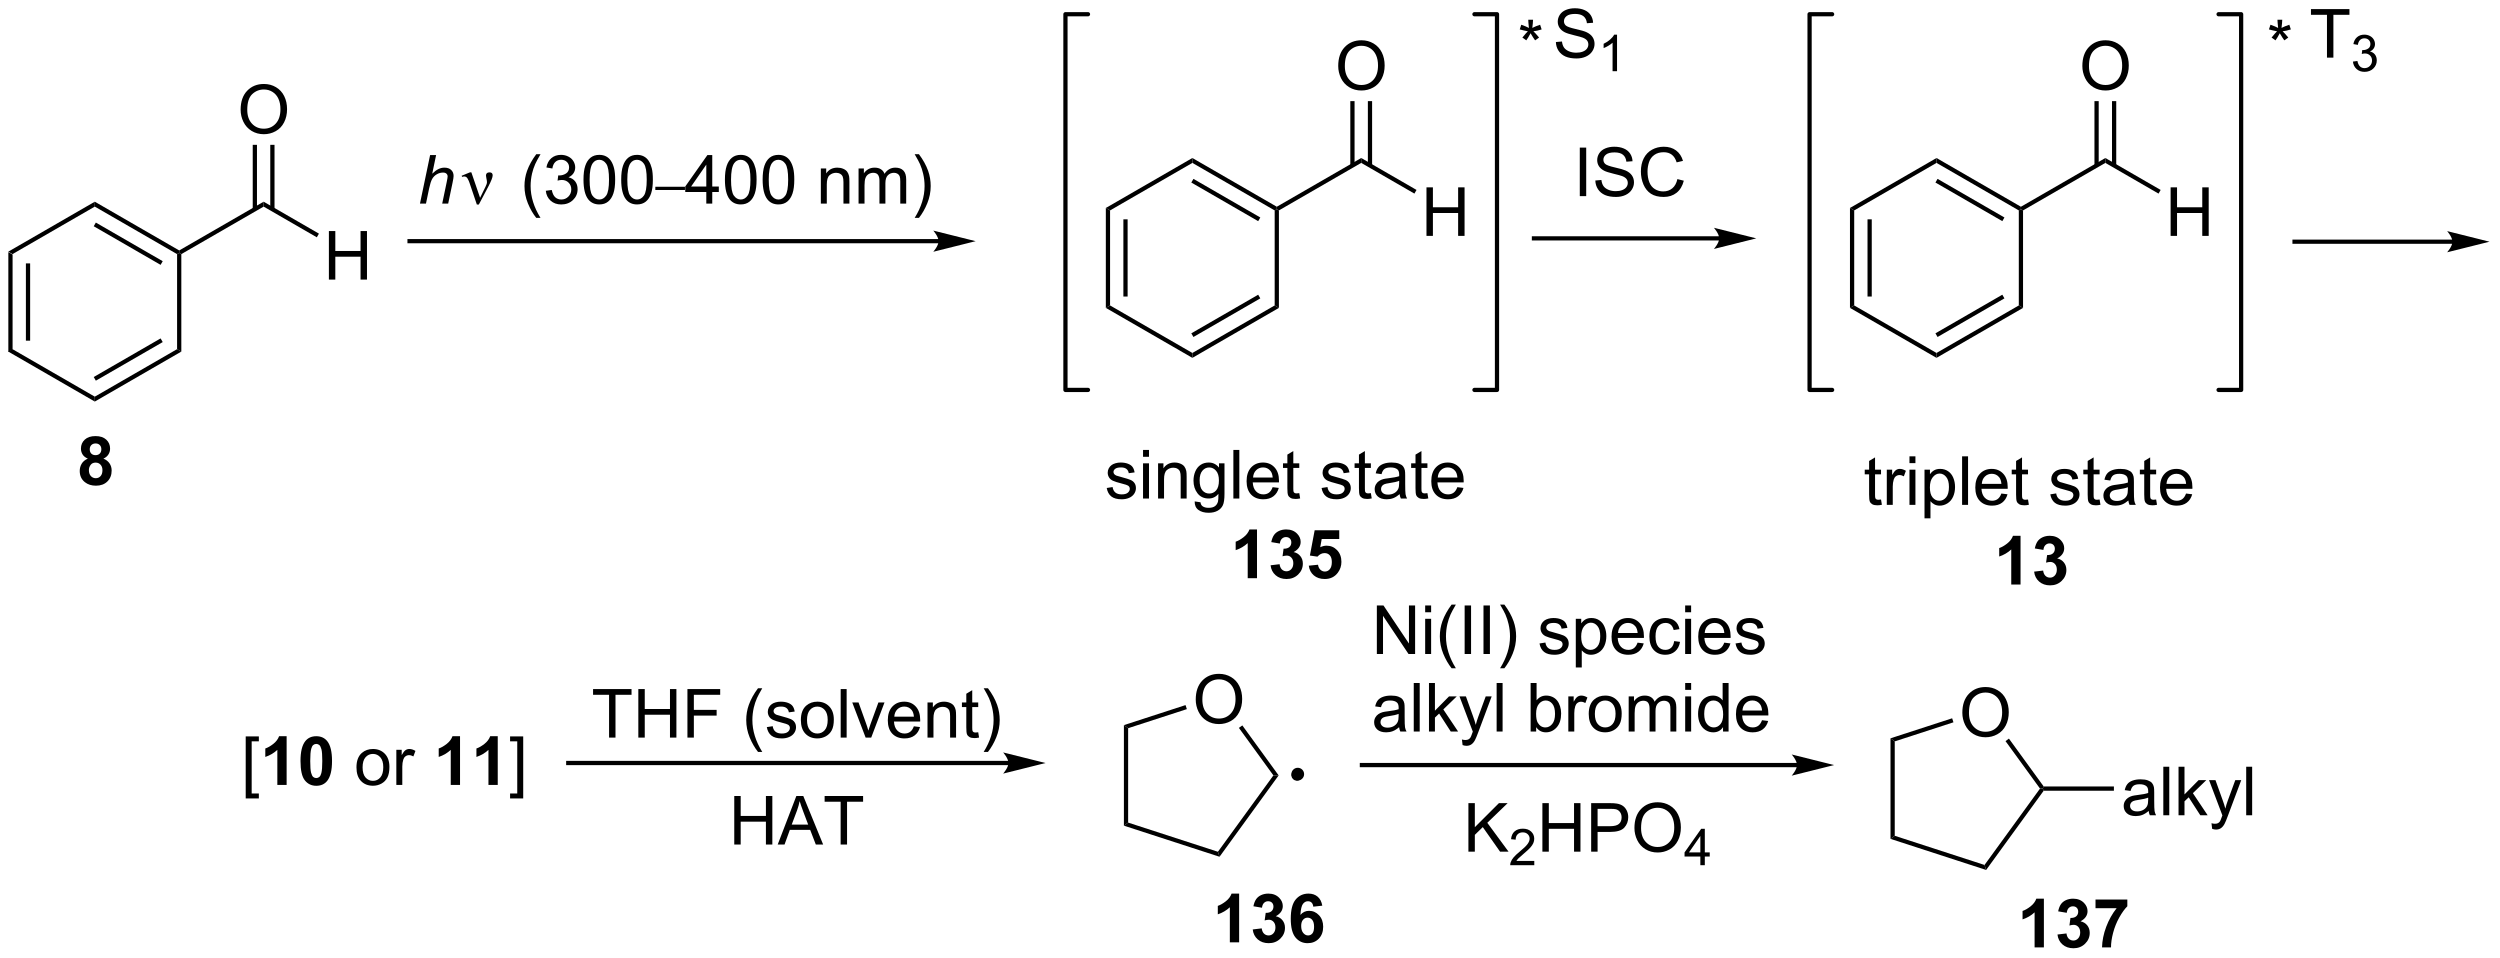 <?xml version="1.0" encoding="UTF-8"?>
<!DOCTYPE svg PUBLIC '-//W3C//DTD SVG 1.0//EN'
          'http://www.w3.org/TR/2001/REC-SVG-20010904/DTD/svg10.dtd'>
<svg stroke-dasharray="none" shape-rendering="auto" xmlns="http://www.w3.org/2000/svg" font-family="'Dialog'" text-rendering="auto" width="809" fill-opacity="1" color-interpolation="auto" color-rendering="auto" preserveAspectRatio="xMidYMid meet" font-size="12px" viewBox="0 0 809 310" fill="black" xmlns:xlink="http://www.w3.org/1999/xlink" stroke="black" image-rendering="auto" stroke-miterlimit="10" stroke-linecap="square" stroke-linejoin="miter" font-style="normal" stroke-width="1" height="310" stroke-dashoffset="0" font-weight="normal" stroke-opacity="1"
><!--Generated by the Batik Graphics2D SVG Generator--><defs id="genericDefs"
  /><g
  ><defs id="defs1"
    ><clipPath clipPathUnits="userSpaceOnUse" id="clipPath1"
      ><path d="M0.646 2.059 L303.74 2.059 L303.74 118.125 L0.646 118.125 L0.646 2.059 Z"
      /></clipPath
      ><clipPath clipPathUnits="userSpaceOnUse" id="clipPath2"
      ><path d="M28.681 88.769 L28.681 201.607 L323.348 201.607 L323.348 88.769 Z"
      /></clipPath
    ></defs
    ><g transform="scale(2.667,2.667) translate(-0.646,-2.059) matrix(1.029,0,0,1.029,-28.856,-89.248)"
    ><path d="M29.654 118.457 L30.154 118.745 L30.154 129.957 L29.654 130.245 ZM31.724 119.796 L31.724 128.906 L32.224 128.906 L32.224 119.796 Z" stroke="none" clip-path="url(#clipPath2)"
    /></g
    ><g transform="matrix(2.743,0,0,2.743,-78.671,-243.487)"
    ><path d="M29.654 130.245 L30.154 129.957 L39.863 135.562 L39.863 136.14 Z" stroke="none" clip-path="url(#clipPath2)"
    /></g
    ><g transform="matrix(2.743,0,0,2.743,-78.671,-243.487)"
    ><path d="M39.863 136.14 L39.863 135.562 L49.572 129.957 L50.072 130.245 ZM39.988 133.677 L47.877 129.123 L47.627 128.69 L39.738 133.244 Z" stroke="none" clip-path="url(#clipPath2)"
    /></g
    ><g transform="matrix(2.743,0,0,2.743,-78.671,-243.487)"
    ><path d="M50.072 130.245 L49.572 129.957 L49.572 118.745 L49.822 118.601 L50.072 118.745 Z" stroke="none" clip-path="url(#clipPath2)"
    /></g
    ><g transform="matrix(2.743,0,0,2.743,-78.671,-243.487)"
    ><path d="M49.822 118.312 L49.822 118.601 L49.572 118.745 L39.863 113.14 L39.863 112.562 ZM47.877 119.58 L39.988 115.025 L39.738 115.458 L47.627 120.013 Z" stroke="none" clip-path="url(#clipPath2)"
    /></g
    ><g transform="matrix(2.743,0,0,2.743,-78.671,-243.487)"
    ><path d="M39.863 112.562 L39.863 113.14 L30.154 118.745 L29.654 118.457 Z" stroke="none" clip-path="url(#clipPath2)"
    /></g
    ><g transform="matrix(2.743,0,0,2.743,-78.671,-243.487)"
    ><path d="M50.072 118.745 L49.822 118.601 L49.822 118.312 L59.782 112.562 L59.782 113.14 Z" stroke="none" clip-path="url(#clipPath2)"
    /></g
    ><g transform="matrix(2.743,0,0,2.743,-78.671,-243.487)"
    ><path d="M67.481 121.751 L67.481 116.025 L68.239 116.025 L68.239 118.376 L71.216 118.376 L71.216 116.025 L71.974 116.025 L71.974 121.751 L71.216 121.751 L71.216 119.051 L68.239 119.051 L68.239 121.751 L67.481 121.751 Z" stroke="none" clip-path="url(#clipPath2)"
    /></g
    ><g transform="matrix(2.743,0,0,2.743,-78.671,-243.487)"
    ><path d="M59.782 113.14 L59.782 112.562 L66.306 116.33 L66.056 116.763 Z" stroke="none" clip-path="url(#clipPath2)"
    /></g
    ><g transform="matrix(2.743,0,0,2.743,-78.671,-243.487)"
    ><path d="M57.069 101.712 Q57.069 100.285 57.835 99.48 Q58.601 98.673 59.812 98.673 Q60.603 98.673 61.239 99.053 Q61.877 99.431 62.21 100.108 Q62.546 100.785 62.546 101.644 Q62.546 102.517 62.194 103.204 Q61.843 103.892 61.197 104.246 Q60.554 104.6 59.806 104.6 Q58.999 104.6 58.361 104.209 Q57.726 103.816 57.398 103.142 Q57.069 102.465 57.069 101.712 ZM57.851 101.722 Q57.851 102.759 58.406 103.355 Q58.963 103.949 59.804 103.949 Q60.658 103.949 61.21 103.347 Q61.765 102.746 61.765 101.642 Q61.765 100.941 61.528 100.42 Q61.291 99.9 60.835 99.613 Q60.382 99.324 59.814 99.324 Q59.01 99.324 58.429 99.879 Q57.851 100.431 57.851 101.722 Z" stroke="none" clip-path="url(#clipPath2)"
    /></g
    ><g transform="matrix(2.743,0,0,2.743,-78.671,-243.487)"
    ><path d="M61.066 113.449 L61.066 105.853 L60.566 105.853 L60.566 113.449 ZM58.996 113.449 L58.996 105.853 L58.496 105.853 L58.496 113.449 Z" stroke="none" clip-path="url(#clipPath2)"
    /></g
    ><g transform="matrix(2.743,0,0,2.743,-78.671,-243.487)"
    ><path d="M159.139 113.301 L159.639 113.59 L159.639 124.801 L159.139 125.09 ZM161.209 114.64 L161.209 123.75 L161.709 123.75 L161.709 114.64 Z" stroke="none" clip-path="url(#clipPath2)"
    /></g
    ><g transform="matrix(2.743,0,0,2.743,-78.671,-243.487)"
    ><path d="M159.139 125.09 L159.639 124.801 L169.349 130.407 L169.349 130.984 Z" stroke="none" clip-path="url(#clipPath2)"
    /></g
    ><g transform="matrix(2.743,0,0,2.743,-78.671,-243.487)"
    ><path d="M169.349 130.984 L169.349 130.407 L179.058 124.801 L179.558 125.09 ZM169.474 128.522 L177.363 123.967 L177.113 123.534 L169.224 128.089 Z" stroke="none" clip-path="url(#clipPath2)"
    /></g
    ><g transform="matrix(2.743,0,0,2.743,-78.671,-243.487)"
    ><path d="M179.558 125.09 L179.058 124.801 L179.058 113.59 L179.308 113.445 L179.558 113.59 Z" stroke="none" clip-path="url(#clipPath2)"
    /></g
    ><g transform="matrix(2.743,0,0,2.743,-78.671,-243.487)"
    ><path d="M179.308 113.157 L179.308 113.445 L179.058 113.59 L169.349 107.984 L169.349 107.407 ZM177.363 114.424 L169.474 109.869 L169.224 110.302 L177.113 114.857 Z" stroke="none" clip-path="url(#clipPath2)"
    /></g
    ><g transform="matrix(2.743,0,0,2.743,-78.671,-243.487)"
    ><path d="M169.349 107.407 L169.349 107.984 L159.639 113.59 L159.139 113.301 Z" stroke="none" clip-path="url(#clipPath2)"
    /></g
    ><g transform="matrix(2.743,0,0,2.743,-78.671,-243.487)"
    ><path d="M179.558 113.59 L179.308 113.445 L179.308 113.157 L189.267 107.407 L189.267 107.984 Z" stroke="none" clip-path="url(#clipPath2)"
    /></g
    ><g transform="matrix(2.743,0,0,2.743,-78.671,-243.487)"
    ><path d="M196.967 116.595 L196.967 110.869 L197.725 110.869 L197.725 113.22 L200.701 113.22 L200.701 110.869 L201.459 110.869 L201.459 116.595 L200.701 116.595 L200.701 113.895 L197.725 113.895 L197.725 116.595 L196.967 116.595 Z" stroke="none" clip-path="url(#clipPath2)"
    /></g
    ><g transform="matrix(2.743,0,0,2.743,-78.671,-243.487)"
    ><path d="M189.267 107.984 L189.267 107.407 L195.792 111.174 L195.542 111.607 Z" stroke="none" clip-path="url(#clipPath2)"
    /></g
    ><g transform="matrix(2.743,0,0,2.743,-78.671,-243.487)"
    ><path d="M186.555 96.556 Q186.555 95.129 187.321 94.325 Q188.086 93.517 189.297 93.517 Q190.089 93.517 190.724 93.897 Q191.362 94.275 191.696 94.952 Q192.032 95.629 192.032 96.489 Q192.032 97.361 191.68 98.048 Q191.329 98.736 190.683 99.09 Q190.04 99.444 189.292 99.444 Q188.485 99.444 187.847 99.054 Q187.211 98.66 186.883 97.986 Q186.555 97.309 186.555 96.556 ZM187.336 96.567 Q187.336 97.603 187.891 98.2 Q188.448 98.793 189.29 98.793 Q190.144 98.793 190.696 98.192 Q191.25 97.59 191.25 96.486 Q191.25 95.785 191.013 95.265 Q190.776 94.744 190.321 94.457 Q189.868 94.168 189.3 94.168 Q188.495 94.168 187.915 94.723 Q187.336 95.275 187.336 96.567 Z" stroke="none" clip-path="url(#clipPath2)"
    /></g
    ><g transform="matrix(2.743,0,0,2.743,-78.671,-243.487)"
    ><path d="M190.552 108.293 L190.552 100.697 L190.052 100.697 L190.052 108.293 ZM188.482 108.293 L188.482 100.697 L187.982 100.697 L187.982 108.293 Z" stroke="none" clip-path="url(#clipPath2)"
    /></g
    ><g stroke-width="0.5" transform="matrix(2.743,0,0,2.743,-78.671,-243.487)" stroke-linejoin="round" stroke-linecap="round"
    ><path fill="none" d="M202.627 134.768 L205.286 134.768 L205.286 90.445 L202.627 90.445" clip-path="url(#clipPath2)"
    /></g
    ><g stroke-width="0.5" transform="matrix(2.743,0,0,2.743,-78.671,-243.487)" stroke-linejoin="round" stroke-linecap="round"
    ><path fill="none" d="M157.034 90.445 L154.375 90.445 L154.375 134.768 L157.034 134.768" clip-path="url(#clipPath2)"
    /></g
    ><g transform="matrix(2.743,0,0,2.743,-78.671,-243.487)"
    ><path d="M159.244 146.336 L159.939 146.226 Q159.996 146.646 160.265 146.87 Q160.533 147.091 161.012 147.091 Q161.496 147.091 161.731 146.893 Q161.965 146.695 161.965 146.43 Q161.965 146.193 161.759 146.055 Q161.614 145.961 161.041 145.818 Q160.267 145.622 159.968 145.479 Q159.668 145.336 159.515 145.086 Q159.361 144.833 159.361 144.529 Q159.361 144.25 159.486 144.016 Q159.614 143.779 159.832 143.622 Q159.996 143.5 160.28 143.417 Q160.564 143.333 160.887 143.333 Q161.377 143.333 161.744 143.474 Q162.114 143.615 162.288 143.854 Q162.465 144.094 162.533 144.497 L161.845 144.591 Q161.798 144.271 161.572 144.091 Q161.348 143.911 160.939 143.911 Q160.455 143.911 160.246 144.073 Q160.041 144.232 160.041 144.445 Q160.041 144.583 160.127 144.693 Q160.213 144.805 160.395 144.88 Q160.502 144.919 161.017 145.06 Q161.762 145.258 162.056 145.385 Q162.353 145.513 162.52 145.755 Q162.689 145.997 162.689 146.357 Q162.689 146.708 162.483 147.018 Q162.278 147.328 161.89 147.5 Q161.504 147.669 161.017 147.669 Q160.207 147.669 159.783 147.333 Q159.361 146.997 159.244 146.336 ZM163.528 142.656 L163.528 141.849 L164.231 141.849 L164.231 142.656 L163.528 142.656 ZM163.528 147.576 L163.528 143.427 L164.231 143.427 L164.231 147.576 L163.528 147.576 ZM165.302 147.576 L165.302 143.427 L165.935 143.427 L165.935 144.016 Q166.391 143.333 167.256 143.333 Q167.631 143.333 167.943 143.469 Q168.258 143.601 168.414 143.82 Q168.571 144.039 168.633 144.341 Q168.672 144.536 168.672 145.023 L168.672 147.576 L167.969 147.576 L167.969 145.052 Q167.969 144.622 167.886 144.409 Q167.805 144.195 167.597 144.07 Q167.388 143.943 167.107 143.943 Q166.657 143.943 166.331 144.229 Q166.006 144.513 166.006 145.31 L166.006 147.576 L165.302 147.576 ZM169.621 147.919 L170.306 148.021 Q170.348 148.339 170.543 148.482 Q170.806 148.677 171.259 148.677 Q171.746 148.677 172.012 148.482 Q172.278 148.286 172.371 147.935 Q172.426 147.721 172.423 147.031 Q171.963 147.576 171.275 147.576 Q170.418 147.576 169.95 146.958 Q169.481 146.341 169.481 145.476 Q169.481 144.883 169.694 144.383 Q169.911 143.88 170.319 143.607 Q170.728 143.333 171.278 143.333 Q172.012 143.333 172.489 143.927 L172.489 143.427 L173.137 143.427 L173.137 147.013 Q173.137 147.982 172.939 148.385 Q172.744 148.792 172.314 149.026 Q171.887 149.26 171.262 149.26 Q170.52 149.26 170.061 148.924 Q169.606 148.591 169.621 147.919 ZM170.205 145.427 Q170.205 146.242 170.528 146.617 Q170.853 146.992 171.34 146.992 Q171.825 146.992 172.153 146.62 Q172.481 146.247 172.481 145.451 Q172.481 144.688 172.142 144.302 Q171.806 143.914 171.33 143.914 Q170.861 143.914 170.533 144.297 Q170.205 144.677 170.205 145.427 ZM174.185 147.576 L174.185 141.849 L174.888 141.849 L174.888 147.576 L174.185 147.576 ZM178.817 146.24 L179.543 146.328 Q179.371 146.966 178.905 147.318 Q178.442 147.669 177.72 147.669 Q176.809 147.669 176.275 147.109 Q175.744 146.547 175.744 145.536 Q175.744 144.49 176.283 143.911 Q176.822 143.333 177.681 143.333 Q178.512 143.333 179.038 143.901 Q179.567 144.466 179.567 145.492 Q179.567 145.555 179.564 145.68 L176.47 145.68 Q176.509 146.365 176.856 146.729 Q177.205 147.091 177.723 147.091 Q178.111 147.091 178.384 146.888 Q178.658 146.685 178.817 146.24 ZM176.509 145.101 L178.825 145.101 Q178.778 144.578 178.559 144.318 Q178.223 143.911 177.689 143.911 Q177.205 143.911 176.874 144.237 Q176.543 144.56 176.509 145.101 ZM181.961 146.945 L182.063 147.568 Q181.766 147.63 181.532 147.63 Q181.149 147.63 180.938 147.51 Q180.727 147.388 180.641 147.19 Q180.555 146.992 180.555 146.359 L180.555 143.974 L180.039 143.974 L180.039 143.427 L180.555 143.427 L180.555 142.398 L181.256 141.976 L181.256 143.427 L181.961 143.427 L181.961 143.974 L181.256 143.974 L181.256 146.398 Q181.256 146.701 181.292 146.786 Q181.328 146.872 181.412 146.924 Q181.498 146.974 181.654 146.974 Q181.771 146.974 181.961 146.945 ZM184.591 146.336 L185.287 146.226 Q185.344 146.646 185.612 146.87 Q185.881 147.091 186.36 147.091 Q186.844 147.091 187.078 146.893 Q187.313 146.695 187.313 146.43 Q187.313 146.193 187.107 146.055 Q186.961 145.961 186.388 145.818 Q185.615 145.622 185.315 145.479 Q185.016 145.336 184.862 145.086 Q184.709 144.833 184.709 144.529 Q184.709 144.25 184.834 144.016 Q184.961 143.779 185.18 143.622 Q185.344 143.5 185.628 143.417 Q185.912 143.333 186.235 143.333 Q186.724 143.333 187.091 143.474 Q187.461 143.615 187.636 143.854 Q187.813 144.094 187.881 144.497 L187.193 144.591 Q187.146 144.271 186.92 144.091 Q186.696 143.911 186.287 143.911 Q185.802 143.911 185.594 144.073 Q185.388 144.232 185.388 144.445 Q185.388 144.583 185.474 144.693 Q185.56 144.805 185.743 144.88 Q185.849 144.919 186.365 145.06 Q187.11 145.258 187.404 145.385 Q187.701 145.513 187.868 145.755 Q188.037 145.997 188.037 146.357 Q188.037 146.708 187.831 147.018 Q187.625 147.328 187.237 147.5 Q186.852 147.669 186.365 147.669 Q185.555 147.669 185.131 147.333 Q184.709 146.997 184.591 146.336 ZM190.407 146.945 L190.508 147.568 Q190.211 147.63 189.977 147.63 Q189.594 147.63 189.383 147.51 Q189.172 147.388 189.086 147.19 Q189 146.992 189 146.359 L189 143.974 L188.485 143.974 L188.485 143.427 L189 143.427 L189 142.398 L189.701 141.976 L189.701 143.427 L190.407 143.427 L190.407 143.974 L189.701 143.974 L189.701 146.398 Q189.701 146.701 189.737 146.786 Q189.774 146.872 189.857 146.924 Q189.943 146.974 190.099 146.974 Q190.216 146.974 190.407 146.945 ZM193.801 147.062 Q193.411 147.396 193.048 147.534 Q192.689 147.669 192.275 147.669 Q191.59 147.669 191.223 147.336 Q190.856 147 190.856 146.482 Q190.856 146.177 190.994 145.924 Q191.134 145.672 191.358 145.521 Q191.582 145.367 191.864 145.289 Q192.072 145.234 192.489 145.185 Q193.34 145.083 193.744 144.943 Q193.746 144.797 193.746 144.758 Q193.746 144.328 193.548 144.154 Q193.278 143.914 192.746 143.914 Q192.252 143.914 192.015 144.089 Q191.778 144.263 191.666 144.703 L190.978 144.609 Q191.072 144.169 191.286 143.898 Q191.502 143.625 191.908 143.479 Q192.314 143.333 192.848 143.333 Q193.379 143.333 193.71 143.458 Q194.043 143.583 194.2 143.773 Q194.356 143.961 194.418 144.25 Q194.455 144.43 194.455 144.898 L194.455 145.836 Q194.455 146.818 194.499 147.078 Q194.543 147.336 194.676 147.576 L193.942 147.576 Q193.832 147.357 193.801 147.062 ZM193.744 145.492 Q193.361 145.648 192.595 145.758 Q192.161 145.82 191.981 145.898 Q191.801 145.976 191.702 146.128 Q191.606 146.279 191.606 146.461 Q191.606 146.742 191.819 146.93 Q192.033 147.117 192.442 147.117 Q192.848 147.117 193.163 146.94 Q193.481 146.763 193.629 146.453 Q193.744 146.216 193.744 145.75 L193.744 145.492 ZM197.078 146.945 L197.18 147.568 Q196.883 147.63 196.649 147.63 Q196.266 147.63 196.055 147.51 Q195.844 147.388 195.758 147.19 Q195.672 146.992 195.672 146.359 L195.672 143.974 L195.157 143.974 L195.157 143.427 L195.672 143.427 L195.672 142.398 L196.373 141.976 L196.373 143.427 L197.078 143.427 L197.078 143.974 L196.373 143.974 L196.373 146.398 Q196.373 146.701 196.409 146.786 Q196.446 146.872 196.529 146.924 Q196.615 146.974 196.771 146.974 Q196.888 146.974 197.078 146.945 ZM200.606 146.24 L201.332 146.328 Q201.161 146.966 200.694 147.318 Q200.231 147.669 199.509 147.669 Q198.598 147.669 198.064 147.109 Q197.533 146.547 197.533 145.536 Q197.533 144.49 198.072 143.911 Q198.611 143.333 199.47 143.333 Q200.301 143.333 200.827 143.901 Q201.356 144.466 201.356 145.492 Q201.356 145.555 201.353 145.68 L198.259 145.68 Q198.298 146.365 198.645 146.729 Q198.994 147.091 199.512 147.091 Q199.9 147.091 200.173 146.888 Q200.447 146.685 200.606 146.24 ZM198.298 145.101 L200.614 145.101 Q200.567 144.578 200.348 144.318 Q200.012 143.911 199.478 143.911 Q198.994 143.911 198.663 144.237 Q198.332 144.56 198.298 145.101 Z" stroke="none" clip-path="url(#clipPath2)"
    /></g
    ><g transform="matrix(2.743,0,0,2.743,-78.671,-243.487)"
    ><path d="M176.973 156.976 L175.877 156.976 L175.877 152.838 Q175.275 153.4 174.457 153.671 L174.457 152.673 Q174.887 152.533 175.39 152.142 Q175.895 151.749 176.082 151.226 L176.973 151.226 L176.973 156.976 ZM178.576 155.455 L179.638 155.327 Q179.688 155.733 179.909 155.949 Q180.133 156.163 180.451 156.163 Q180.789 156.163 181.021 155.905 Q181.256 155.647 181.256 155.21 Q181.256 154.796 181.031 154.554 Q180.81 154.311 180.49 154.311 Q180.279 154.311 179.985 154.392 L180.107 153.499 Q180.552 153.509 180.787 153.306 Q181.021 153.101 181.021 152.759 Q181.021 152.47 180.849 152.298 Q180.677 152.126 180.391 152.126 Q180.11 152.126 179.909 152.322 Q179.711 152.517 179.669 152.892 L178.656 152.72 Q178.763 152.202 178.974 151.892 Q179.188 151.58 179.568 151.403 Q179.951 151.226 180.422 151.226 Q181.232 151.226 181.719 151.741 Q182.123 152.163 182.123 152.694 Q182.123 153.447 181.297 153.897 Q181.789 154.001 182.084 154.369 Q182.381 154.736 182.381 155.257 Q182.381 156.009 181.828 156.543 Q181.279 157.074 180.459 157.074 Q179.68 157.074 179.167 156.626 Q178.656 156.179 178.576 155.455 ZM183.08 155.501 L184.173 155.39 Q184.22 155.759 184.45 155.978 Q184.681 156.194 184.981 156.194 Q185.325 156.194 185.561 155.916 Q185.801 155.634 185.801 155.072 Q185.801 154.546 185.564 154.283 Q185.33 154.017 184.95 154.017 Q184.478 154.017 184.103 154.436 L183.213 154.306 L183.775 151.327 L186.676 151.327 L186.676 152.353 L184.606 152.353 L184.434 153.327 Q184.801 153.142 185.184 153.142 Q185.916 153.142 186.423 153.673 Q186.931 154.205 186.931 155.054 Q186.931 155.759 186.52 156.314 Q185.963 157.074 184.97 157.074 Q184.176 157.074 183.676 156.647 Q183.176 156.22 183.08 155.501 Z" stroke="none" clip-path="url(#clipPath2)"
    /></g
    ><g transform="matrix(2.743,0,0,2.743,-78.671,-243.487)"
    ><path d="M246.927 113.301 L247.427 113.59 L247.427 124.801 L246.927 125.09 ZM248.997 114.64 L248.997 123.75 L249.497 123.75 L249.497 114.64 Z" stroke="none" clip-path="url(#clipPath2)"
    /></g
    ><g transform="matrix(2.743,0,0,2.743,-78.671,-243.487)"
    ><path d="M246.927 125.09 L247.427 124.801 L257.136 130.407 L257.136 130.984 Z" stroke="none" clip-path="url(#clipPath2)"
    /></g
    ><g transform="matrix(2.743,0,0,2.743,-78.671,-243.487)"
    ><path d="M257.136 130.984 L257.136 130.407 L266.845 124.801 L267.345 125.09 ZM257.261 128.522 L265.15 123.967 L264.9 123.534 L257.011 128.089 Z" stroke="none" clip-path="url(#clipPath2)"
    /></g
    ><g transform="matrix(2.743,0,0,2.743,-78.671,-243.487)"
    ><path d="M267.345 125.09 L266.845 124.801 L266.845 113.59 L267.095 113.445 L267.345 113.59 Z" stroke="none" clip-path="url(#clipPath2)"
    /></g
    ><g transform="matrix(2.743,0,0,2.743,-78.671,-243.487)"
    ><path d="M267.095 113.157 L267.095 113.445 L266.845 113.59 L257.136 107.984 L257.136 107.407 ZM265.15 114.424 L257.261 109.869 L257.011 110.302 L264.9 114.857 Z" stroke="none" clip-path="url(#clipPath2)"
    /></g
    ><g transform="matrix(2.743,0,0,2.743,-78.671,-243.487)"
    ><path d="M257.136 107.407 L257.136 107.984 L247.427 113.59 L246.927 113.301 Z" stroke="none" clip-path="url(#clipPath2)"
    /></g
    ><g transform="matrix(2.743,0,0,2.743,-78.671,-243.487)"
    ><path d="M267.345 113.59 L267.095 113.445 L267.095 113.157 L277.055 107.407 L277.055 107.984 Z" stroke="none" clip-path="url(#clipPath2)"
    /></g
    ><g transform="matrix(2.743,0,0,2.743,-78.671,-243.487)"
    ><path d="M284.755 116.595 L284.755 110.869 L285.512 110.869 L285.512 113.22 L288.489 113.22 L288.489 110.869 L289.247 110.869 L289.247 116.595 L288.489 116.595 L288.489 113.895 L285.512 113.895 L285.512 116.595 L284.755 116.595 Z" stroke="none" clip-path="url(#clipPath2)"
    /></g
    ><g transform="matrix(2.743,0,0,2.743,-78.671,-243.487)"
    ><path d="M277.055 107.984 L277.055 107.407 L283.58 111.174 L283.33 111.607 Z" stroke="none" clip-path="url(#clipPath2)"
    /></g
    ><g transform="matrix(2.743,0,0,2.743,-78.671,-243.487)"
    ><path d="M274.343 96.556 Q274.343 95.129 275.108 94.325 Q275.874 93.517 277.085 93.517 Q277.877 93.517 278.512 93.897 Q279.15 94.275 279.483 94.952 Q279.819 95.629 279.819 96.489 Q279.819 97.361 279.468 98.048 Q279.116 98.736 278.47 99.09 Q277.827 99.444 277.08 99.444 Q276.272 99.444 275.634 99.054 Q274.999 98.66 274.671 97.986 Q274.343 97.309 274.343 96.556 ZM275.124 96.567 Q275.124 97.603 275.679 98.2 Q276.236 98.793 277.077 98.793 Q277.931 98.793 278.483 98.192 Q279.038 97.59 279.038 96.486 Q279.038 95.785 278.801 95.265 Q278.564 94.744 278.108 94.457 Q277.655 94.168 277.087 94.168 Q276.283 94.168 275.702 94.723 Q275.124 95.275 275.124 96.567 Z" stroke="none" clip-path="url(#clipPath2)"
    /></g
    ><g transform="matrix(2.743,0,0,2.743,-78.671,-243.487)"
    ><path d="M278.34 108.293 L278.34 100.697 L277.84 100.697 L277.84 108.293 ZM276.27 108.293 L276.27 100.697 L275.77 100.697 L275.77 108.293 Z" stroke="none" clip-path="url(#clipPath2)"
    /></g
    ><g stroke-width="0.5" transform="matrix(2.743,0,0,2.743,-78.671,-243.487)" stroke-linejoin="round" stroke-linecap="round"
    ><path fill="none" d="M290.414 134.768 L293.074 134.768 L293.074 90.445 L290.414 90.445" clip-path="url(#clipPath2)"
    /></g
    ><g stroke-width="0.5" transform="matrix(2.743,0,0,2.743,-78.671,-243.487)" stroke-linejoin="round" stroke-linecap="round"
    ><path fill="none" d="M244.821 90.445 L242.162 90.445 L242.162 134.768 L244.821 134.768" clip-path="url(#clipPath2)"
    /></g
    ><g transform="matrix(2.743,0,0,2.743,-78.671,-243.487)"
    ><path d="M250.591 147.695 L250.692 148.318 Q250.395 148.38 250.161 148.38 Q249.778 148.38 249.567 148.26 Q249.356 148.138 249.27 147.94 Q249.185 147.742 249.185 147.109 L249.185 144.724 L248.669 144.724 L248.669 144.177 L249.185 144.177 L249.185 143.148 L249.885 142.726 L249.885 144.177 L250.591 144.177 L250.591 144.724 L249.885 144.724 L249.885 147.148 Q249.885 147.451 249.922 147.536 Q249.958 147.622 250.041 147.674 Q250.127 147.724 250.284 147.724 Q250.401 147.724 250.591 147.695 ZM251.272 148.326 L251.272 144.177 L251.905 144.177 L251.905 144.805 Q252.147 144.365 252.35 144.224 Q252.556 144.083 252.803 144.083 Q253.157 144.083 253.524 144.31 L253.282 144.961 Q253.024 144.81 252.767 144.81 Q252.537 144.81 252.352 144.948 Q252.17 145.086 252.092 145.333 Q251.975 145.708 251.975 146.154 L251.975 148.326 L251.272 148.326 ZM253.946 143.406 L253.946 142.599 L254.649 142.599 L254.649 143.406 L253.946 143.406 ZM253.946 148.326 L253.946 144.177 L254.649 144.177 L254.649 148.326 L253.946 148.326 ZM255.721 149.917 L255.721 144.177 L256.362 144.177 L256.362 144.716 Q256.588 144.398 256.872 144.242 Q257.159 144.083 257.565 144.083 Q258.096 144.083 258.502 144.357 Q258.909 144.63 259.114 145.128 Q259.323 145.625 259.323 146.219 Q259.323 146.857 259.093 147.367 Q258.864 147.875 258.429 148.148 Q257.994 148.419 257.513 148.419 Q257.161 148.419 256.882 148.271 Q256.604 148.122 256.424 147.896 L256.424 149.917 L255.721 149.917 ZM256.356 146.273 Q256.356 147.076 256.679 147.458 Q257.005 147.841 257.466 147.841 Q257.935 147.841 258.268 147.445 Q258.604 147.047 258.604 146.216 Q258.604 145.422 258.276 145.029 Q257.95 144.633 257.497 144.633 Q257.049 144.633 256.703 145.055 Q256.356 145.474 256.356 146.273 ZM260.155 148.326 L260.155 142.599 L260.858 142.599 L260.858 148.326 L260.155 148.326 ZM264.786 146.99 L265.513 147.078 Q265.341 147.716 264.875 148.068 Q264.411 148.419 263.69 148.419 Q262.778 148.419 262.245 147.859 Q261.713 147.297 261.713 146.286 Q261.713 145.24 262.252 144.661 Q262.791 144.083 263.651 144.083 Q264.481 144.083 265.007 144.651 Q265.536 145.216 265.536 146.242 Q265.536 146.305 265.534 146.43 L262.44 146.43 Q262.479 147.115 262.825 147.479 Q263.174 147.841 263.692 147.841 Q264.08 147.841 264.354 147.638 Q264.627 147.435 264.786 146.99 ZM262.479 145.851 L264.794 145.851 Q264.747 145.328 264.528 145.068 Q264.192 144.661 263.659 144.661 Q263.174 144.661 262.843 144.987 Q262.513 145.31 262.479 145.851 ZM267.931 147.695 L268.032 148.318 Q267.735 148.38 267.501 148.38 Q267.118 148.38 266.907 148.26 Q266.696 148.138 266.61 147.94 Q266.524 147.742 266.524 147.109 L266.524 144.724 L266.009 144.724 L266.009 144.177 L266.524 144.177 L266.524 143.148 L267.225 142.726 L267.225 144.177 L267.931 144.177 L267.931 144.724 L267.225 144.724 L267.225 147.148 Q267.225 147.451 267.261 147.536 Q267.298 147.622 267.381 147.674 Q267.467 147.724 267.623 147.724 Q267.741 147.724 267.931 147.695 ZM270.561 147.086 L271.256 146.976 Q271.313 147.396 271.582 147.62 Q271.85 147.841 272.329 147.841 Q272.813 147.841 273.048 147.643 Q273.282 147.445 273.282 147.18 Q273.282 146.943 273.077 146.805 Q272.931 146.711 272.358 146.568 Q271.584 146.372 271.285 146.229 Q270.985 146.086 270.832 145.836 Q270.678 145.583 270.678 145.279 Q270.678 145 270.803 144.766 Q270.931 144.529 271.149 144.372 Q271.313 144.25 271.597 144.167 Q271.881 144.083 272.204 144.083 Q272.694 144.083 273.061 144.224 Q273.431 144.365 273.605 144.604 Q273.782 144.844 273.85 145.247 L273.162 145.341 Q273.116 145.021 272.889 144.841 Q272.665 144.661 272.256 144.661 Q271.772 144.661 271.563 144.823 Q271.358 144.982 271.358 145.195 Q271.358 145.333 271.444 145.443 Q271.53 145.555 271.712 145.63 Q271.819 145.669 272.334 145.81 Q273.079 146.008 273.373 146.135 Q273.67 146.263 273.837 146.505 Q274.006 146.747 274.006 147.107 Q274.006 147.458 273.8 147.768 Q273.595 148.078 273.207 148.25 Q272.821 148.419 272.334 148.419 Q271.524 148.419 271.1 148.083 Q270.678 147.747 270.561 147.086 ZM276.376 147.695 L276.478 148.318 Q276.181 148.38 275.946 148.38 Q275.563 148.38 275.353 148.26 Q275.142 148.138 275.056 147.94 Q274.97 147.742 274.97 147.109 L274.97 144.724 L274.454 144.724 L274.454 144.177 L274.97 144.177 L274.97 143.148 L275.67 142.726 L275.67 144.177 L276.376 144.177 L276.376 144.724 L275.67 144.724 L275.67 147.148 Q275.67 147.451 275.707 147.536 Q275.743 147.622 275.827 147.674 Q275.912 147.724 276.069 147.724 Q276.186 147.724 276.376 147.695 ZM279.771 147.812 Q279.38 148.146 279.018 148.284 Q278.659 148.419 278.245 148.419 Q277.56 148.419 277.192 148.086 Q276.825 147.75 276.825 147.232 Q276.825 146.927 276.963 146.674 Q277.104 146.422 277.328 146.271 Q277.552 146.117 277.833 146.039 Q278.041 145.984 278.458 145.935 Q279.31 145.833 279.713 145.693 Q279.716 145.547 279.716 145.508 Q279.716 145.078 279.518 144.904 Q279.247 144.664 278.716 144.664 Q278.221 144.664 277.984 144.839 Q277.747 145.013 277.635 145.453 L276.948 145.359 Q277.041 144.919 277.255 144.648 Q277.471 144.375 277.877 144.229 Q278.284 144.083 278.817 144.083 Q279.349 144.083 279.679 144.208 Q280.013 144.333 280.169 144.523 Q280.325 144.711 280.388 145 Q280.424 145.18 280.424 145.648 L280.424 146.586 Q280.424 147.568 280.468 147.828 Q280.513 148.086 280.646 148.326 L279.911 148.326 Q279.802 148.107 279.771 147.812 ZM279.713 146.242 Q279.33 146.398 278.565 146.508 Q278.13 146.57 277.95 146.648 Q277.771 146.726 277.671 146.878 Q277.575 147.029 277.575 147.211 Q277.575 147.492 277.789 147.68 Q278.002 147.867 278.411 147.867 Q278.817 147.867 279.132 147.69 Q279.45 147.513 279.599 147.203 Q279.713 146.966 279.713 146.5 L279.713 146.242 ZM283.048 147.695 L283.149 148.318 Q282.853 148.38 282.618 148.38 Q282.235 148.38 282.024 148.26 Q281.813 148.138 281.728 147.94 Q281.642 147.742 281.642 147.109 L281.642 144.724 L281.126 144.724 L281.126 144.177 L281.642 144.177 L281.642 143.148 L282.342 142.726 L282.342 144.177 L283.048 144.177 L283.048 144.724 L282.342 144.724 L282.342 147.148 Q282.342 147.451 282.379 147.536 Q282.415 147.622 282.498 147.674 Q282.584 147.724 282.741 147.724 Q282.858 147.724 283.048 147.695 ZM286.575 146.99 L287.302 147.078 Q287.13 147.716 286.664 148.068 Q286.2 148.419 285.479 148.419 Q284.567 148.419 284.034 147.859 Q283.502 147.297 283.502 146.286 Q283.502 145.24 284.041 144.661 Q284.58 144.083 285.44 144.083 Q286.271 144.083 286.796 144.651 Q287.325 145.216 287.325 146.242 Q287.325 146.305 287.323 146.43 L284.229 146.43 Q284.268 147.115 284.614 147.479 Q284.963 147.841 285.481 147.841 Q285.87 147.841 286.143 147.638 Q286.416 147.435 286.575 146.99 ZM284.268 145.851 L286.583 145.851 Q286.536 145.328 286.317 145.068 Q285.981 144.661 285.448 144.661 Q284.963 144.661 284.632 144.987 Q284.302 145.31 284.268 145.851 Z" stroke="none" clip-path="url(#clipPath2)"
    /></g
    ><g transform="matrix(2.743,0,0,2.743,-78.671,-243.487)"
    ><path d="M267.05 157.726 L265.954 157.726 L265.954 153.588 Q265.352 154.15 264.534 154.421 L264.534 153.423 Q264.964 153.283 265.466 152.892 Q265.972 152.499 266.159 151.976 L267.05 151.976 L267.05 157.726 ZM268.653 156.205 L269.715 156.077 Q269.765 156.483 269.986 156.699 Q270.21 156.913 270.528 156.913 Q270.866 156.913 271.098 156.655 Q271.332 156.397 271.332 155.96 Q271.332 155.546 271.108 155.304 Q270.887 155.061 270.567 155.061 Q270.356 155.061 270.062 155.142 L270.184 154.249 Q270.629 154.259 270.864 154.056 Q271.098 153.851 271.098 153.509 Q271.098 153.22 270.926 153.048 Q270.754 152.876 270.468 152.876 Q270.187 152.876 269.986 153.072 Q269.788 153.267 269.747 153.642 L268.733 153.47 Q268.84 152.952 269.051 152.642 Q269.265 152.33 269.645 152.153 Q270.028 151.976 270.499 151.976 Q271.309 151.976 271.796 152.491 Q272.2 152.913 272.2 153.444 Q272.2 154.197 271.374 154.647 Q271.866 154.751 272.161 155.119 Q272.457 155.486 272.457 156.007 Q272.457 156.759 271.905 157.293 Q271.356 157.824 270.536 157.824 Q269.757 157.824 269.244 157.376 Q268.733 156.929 268.653 156.205 Z" stroke="none" clip-path="url(#clipPath2)"
    /></g
    ><g transform="matrix(2.743,0,0,2.743,-78.671,-243.487)"
    ><path d="M139.407 116.969 L76.998 116.969 L76.748 116.969 L76.748 117.469 L76.998 117.469 L139.407 117.469 L139.657 117.469 L139.657 116.969 L139.407 116.969 ZM143.782 117.219 L138.782 115.969 C138.782 115.969 139.407 116.672 139.407 117.219 C139.407 117.766 138.782 118.469 138.782 118.469 Z" stroke="none" clip-path="url(#clipPath2)"
    /></g
    ><g transform="matrix(2.743,0,0,2.743,-78.671,-243.487)"
    ><path d="M231.5 116.638 L209.646 116.638 L209.396 116.638 L209.396 117.138 L209.646 117.138 L231.5 117.138 L231.75 117.138 L231.75 116.638 L231.5 116.638 ZM235.875 116.888 L230.875 115.638 C230.875 115.638 231.5 116.341 231.5 116.888 C231.5 117.435 230.875 118.138 230.875 118.138 Z" stroke="none" clip-path="url(#clipPath2)"
    /></g
    ><g transform="matrix(2.743,0,0,2.743,-78.671,-243.487)"
    ><path d="M215.053 111.903 L215.053 106.176 L215.81 106.176 L215.81 111.903 L215.053 111.903 ZM216.887 110.061 L217.603 109.999 Q217.653 110.428 217.838 110.705 Q218.025 110.981 218.416 111.15 Q218.807 111.319 219.294 111.319 Q219.728 111.319 220.059 111.192 Q220.393 111.061 220.554 110.837 Q220.715 110.613 220.715 110.348 Q220.715 110.077 220.559 109.876 Q220.403 109.676 220.044 109.538 Q219.814 109.449 219.025 109.259 Q218.236 109.069 217.919 108.903 Q217.51 108.686 217.307 108.369 Q217.106 108.051 217.106 107.655 Q217.106 107.223 217.351 106.845 Q217.598 106.468 218.07 106.272 Q218.544 106.077 219.122 106.077 Q219.76 106.077 220.244 106.283 Q220.731 106.488 220.992 106.887 Q221.255 107.285 221.275 107.788 L220.549 107.843 Q220.489 107.301 220.15 107.025 Q219.814 106.746 219.153 106.746 Q218.465 106.746 218.15 106.999 Q217.838 107.249 217.838 107.606 Q217.838 107.913 218.059 108.113 Q218.278 108.311 219.202 108.522 Q220.127 108.731 220.471 108.887 Q220.971 109.116 221.208 109.47 Q221.447 109.824 221.447 110.285 Q221.447 110.741 221.184 111.147 Q220.924 111.551 220.432 111.778 Q219.942 112.001 219.33 112.001 Q218.551 112.001 218.025 111.775 Q217.502 111.546 217.202 111.093 Q216.903 110.637 216.887 110.061 ZM226.567 109.895 L227.325 110.085 Q227.088 111.02 226.468 111.512 Q225.848 112.001 224.955 112.001 Q224.028 112.001 223.447 111.624 Q222.869 111.246 222.564 110.533 Q222.262 109.817 222.262 108.996 Q222.262 108.1 222.603 107.436 Q222.947 106.77 223.577 106.423 Q224.208 106.077 224.965 106.077 Q225.825 106.077 226.411 106.514 Q226.997 106.952 227.228 107.746 L226.481 107.921 Q226.283 107.296 225.903 107.012 Q225.525 106.725 224.95 106.725 Q224.291 106.725 223.846 107.043 Q223.403 107.358 223.223 107.892 Q223.044 108.426 223.044 108.991 Q223.044 109.723 223.257 110.267 Q223.471 110.811 223.919 111.082 Q224.369 111.35 224.893 111.35 Q225.528 111.35 225.968 110.983 Q226.411 110.616 226.567 109.895 Z" stroke="none" clip-path="url(#clipPath2)"
    /></g
    ><g transform="matrix(2.743,0,0,2.743,-78.671,-243.487)"
    ><path d="M147.649 178.532 L95.721 178.532 L95.471 178.532 L95.471 179.032 L95.721 179.032 L147.649 179.032 L147.899 179.032 L147.899 178.532 L147.649 178.532 ZM152.024 178.782 L147.024 177.532 C147.024 177.532 147.649 178.235 147.649 178.782 C147.649 179.329 147.024 180.032 147.024 180.032 Z" stroke="none" clip-path="url(#clipPath2)"
    /></g
    ><g transform="matrix(2.743,0,0,2.743,-78.671,-243.487)"
    ><path d="M100.534 175.787 L100.534 170.735 L98.646 170.735 L98.646 170.06 L103.185 170.06 L103.185 170.735 L101.292 170.735 L101.292 175.787 L100.534 175.787 ZM103.986 175.787 L103.986 170.06 L104.744 170.06 L104.744 172.412 L107.72 172.412 L107.72 170.06 L108.478 170.06 L108.478 175.787 L107.72 175.787 L107.72 173.086 L104.744 173.086 L104.744 175.787 L103.986 175.787 ZM109.779 175.787 L109.779 170.06 L113.644 170.06 L113.644 170.735 L110.537 170.735 L110.537 172.508 L113.224 172.508 L113.224 173.185 L110.537 173.185 L110.537 175.787 L109.779 175.787 ZM118.105 177.472 Q117.521 176.737 117.118 175.753 Q116.716 174.766 116.716 173.711 Q116.716 172.782 117.019 171.93 Q117.37 170.943 118.105 169.961 L118.607 169.961 Q118.136 170.774 117.982 171.123 Q117.745 171.662 117.607 172.248 Q117.441 172.977 117.441 173.717 Q117.441 175.594 118.607 177.472 L118.105 177.472 ZM119.144 174.547 L119.839 174.438 Q119.896 174.857 120.164 175.081 Q120.433 175.303 120.912 175.303 Q121.396 175.303 121.631 175.105 Q121.865 174.907 121.865 174.641 Q121.865 174.404 121.659 174.266 Q121.513 174.172 120.941 174.029 Q120.167 173.834 119.868 173.69 Q119.568 173.547 119.414 173.297 Q119.261 173.045 119.261 172.74 Q119.261 172.461 119.386 172.227 Q119.513 171.99 119.732 171.834 Q119.896 171.711 120.18 171.628 Q120.464 171.545 120.787 171.545 Q121.276 171.545 121.644 171.685 Q122.013 171.826 122.188 172.065 Q122.365 172.305 122.433 172.709 L121.745 172.803 Q121.698 172.482 121.472 172.303 Q121.248 172.123 120.839 172.123 Q120.355 172.123 120.146 172.284 Q119.941 172.443 119.941 172.657 Q119.941 172.795 120.026 172.904 Q120.112 173.016 120.295 173.092 Q120.401 173.131 120.917 173.271 Q121.662 173.469 121.956 173.597 Q122.253 173.724 122.42 173.967 Q122.589 174.209 122.589 174.568 Q122.589 174.92 122.383 175.23 Q122.177 175.54 121.789 175.711 Q121.404 175.881 120.917 175.881 Q120.107 175.881 119.683 175.545 Q119.261 175.209 119.144 174.547 ZM123.162 173.711 Q123.162 172.56 123.802 172.006 Q124.339 171.545 125.107 171.545 Q125.964 171.545 126.506 172.105 Q127.05 172.665 127.05 173.654 Q127.05 174.454 126.808 174.915 Q126.568 175.373 126.11 175.628 Q125.651 175.881 125.107 175.881 Q124.237 175.881 123.698 175.323 Q123.162 174.763 123.162 173.711 ZM123.886 173.711 Q123.886 174.508 124.232 174.907 Q124.581 175.303 125.107 175.303 Q125.631 175.303 125.977 174.904 Q126.326 174.506 126.326 173.688 Q126.326 172.92 125.977 172.524 Q125.628 172.125 125.107 172.125 Q124.581 172.125 124.232 172.521 Q123.886 172.915 123.886 173.711 ZM127.858 175.787 L127.858 170.06 L128.562 170.06 L128.562 175.787 L127.858 175.787 ZM130.803 175.787 L129.224 171.638 L129.966 171.638 L130.857 174.123 Q131.003 174.524 131.123 174.959 Q131.216 174.631 131.386 174.17 L132.308 171.638 L133.029 171.638 L131.459 175.787 L130.803 175.787 ZM136.49 174.451 L137.216 174.54 Q137.045 175.178 136.578 175.529 Q136.115 175.881 135.394 175.881 Q134.482 175.881 133.948 175.321 Q133.417 174.758 133.417 173.748 Q133.417 172.701 133.956 172.123 Q134.495 171.545 135.355 171.545 Q136.185 171.545 136.711 172.112 Q137.24 172.678 137.24 173.704 Q137.24 173.766 137.237 173.891 L134.144 173.891 Q134.183 174.576 134.529 174.94 Q134.878 175.303 135.396 175.303 Q135.784 175.303 136.058 175.099 Q136.331 174.896 136.49 174.451 ZM134.183 173.313 L136.498 173.313 Q136.451 172.79 136.232 172.529 Q135.896 172.123 135.362 172.123 Q134.878 172.123 134.547 172.448 Q134.216 172.771 134.183 173.313 ZM138.101 175.787 L138.101 171.638 L138.733 171.638 L138.733 172.227 Q139.189 171.545 140.054 171.545 Q140.429 171.545 140.741 171.68 Q141.056 171.813 141.213 172.032 Q141.369 172.25 141.431 172.553 Q141.47 172.748 141.47 173.235 L141.47 175.787 L140.767 175.787 L140.767 173.263 Q140.767 172.834 140.684 172.62 Q140.603 172.407 140.395 172.282 Q140.187 172.154 139.905 172.154 Q139.455 172.154 139.129 172.44 Q138.804 172.724 138.804 173.521 L138.804 175.787 L138.101 175.787 ZM144.084 175.157 L144.185 175.779 Q143.888 175.842 143.654 175.842 Q143.271 175.842 143.06 175.722 Q142.849 175.599 142.763 175.401 Q142.678 175.204 142.678 174.571 L142.678 172.185 L142.162 172.185 L142.162 171.638 L142.678 171.638 L142.678 170.61 L143.378 170.188 L143.378 171.638 L144.084 171.638 L144.084 172.185 L143.378 172.185 L143.378 174.61 Q143.378 174.912 143.414 174.998 Q143.451 175.084 143.534 175.136 Q143.62 175.185 143.776 175.185 Q143.894 175.185 144.084 175.157 ZM145.233 177.472 L144.728 177.472 Q145.898 175.594 145.898 173.717 Q145.898 172.982 145.728 172.258 Q145.595 171.672 145.358 171.133 Q145.205 170.782 144.728 169.961 L145.233 169.961 Q145.968 170.943 146.319 171.93 Q146.619 172.782 146.619 173.711 Q146.619 174.766 146.215 175.753 Q145.812 176.737 145.233 177.472 Z" stroke="none" clip-path="url(#clipPath2)"
    /></g
    ><g transform="matrix(2.743,0,0,2.743,-78.671,-243.487)"
    ><path d="M115.304 188.4 L115.304 182.674 L116.062 182.674 L116.062 185.025 L119.038 185.025 L119.038 182.674 L119.796 182.674 L119.796 188.4 L119.038 188.4 L119.038 185.7 L116.062 185.7 L116.062 188.4 L115.304 188.4 ZM120.428 188.4 L122.628 182.674 L123.446 182.674 L125.79 188.4 L124.925 188.4 L124.258 186.666 L121.862 186.666 L121.235 188.4 L120.428 188.4 ZM122.081 186.049 L124.024 186.049 L123.425 184.463 Q123.152 183.739 123.019 183.275 Q122.909 183.825 122.712 184.369 L122.081 186.049 ZM127.852 188.4 L127.852 183.348 L125.964 183.348 L125.964 182.674 L130.503 182.674 L130.503 183.348 L128.61 183.348 L128.61 188.4 L127.852 188.4 Z" stroke="none" clip-path="url(#clipPath2)"
    /></g
    ><g transform="matrix(2.743,0,0,2.743,-78.671,-243.487)"
    ><path d="M169.746 171.3 Q169.746 169.873 170.511 169.068 Q171.277 168.261 172.488 168.261 Q173.28 168.261 173.915 168.641 Q174.553 169.019 174.886 169.696 Q175.222 170.373 175.222 171.232 Q175.222 172.105 174.871 172.792 Q174.519 173.48 173.873 173.834 Q173.23 174.188 172.483 174.188 Q171.675 174.188 171.037 173.797 Q170.402 173.404 170.074 172.73 Q169.746 172.052 169.746 171.3 ZM170.527 171.31 Q170.527 172.347 171.082 172.943 Q171.639 173.537 172.48 173.537 Q173.334 173.537 173.886 172.935 Q174.441 172.334 174.441 171.23 Q174.441 170.529 174.204 170.008 Q173.967 169.487 173.511 169.201 Q173.058 168.912 172.491 168.912 Q171.686 168.912 171.105 169.466 Q170.527 170.019 170.527 171.31 Z" stroke="none" clip-path="url(#clipPath2)"
    /></g
    ><g transform="matrix(2.743,0,0,2.743,-78.671,-243.487)"
    ><path d="M161.271 174.311 L161.771 174.674 L161.771 185.811 L161.271 186.174 Z" stroke="none" clip-path="url(#clipPath2)"
    /></g
    ><g transform="matrix(2.743,0,0,2.743,-78.671,-243.487)"
    ><path d="M161.271 186.174 L161.771 185.811 L172.362 189.252 L172.553 189.84 Z" stroke="none" clip-path="url(#clipPath2)"
    /></g
    ><g transform="matrix(2.743,0,0,2.743,-78.671,-243.487)"
    ><path d="M172.553 189.84 L172.362 189.252 L178.908 180.243 L179.526 180.243 Z" stroke="none" clip-path="url(#clipPath2)"
    /></g
    ><g transform="matrix(2.743,0,0,2.743,-78.671,-243.487)"
    ><path d="M179.526 180.243 L178.908 180.243 L174.837 174.639 L175.242 174.345 Z" stroke="none" clip-path="url(#clipPath2)"
    /></g
    ><g transform="matrix(2.743,0,0,2.743,-78.671,-243.487)"
    ><path d="M168.542 171.948 L168.696 172.424 L161.771 174.674 L161.271 174.311 Z" stroke="none" clip-path="url(#clipPath2)"
    /></g
    ><g transform="matrix(2.743,0,0,2.743,-78.671,-243.487)"
    ><path d="M78.226 112.786 L79.422 107.06 L80.13 107.06 L79.672 109.258 Q80.067 108.875 80.406 108.711 Q80.747 108.544 81.106 108.544 Q81.622 108.544 81.906 108.815 Q82.192 109.086 82.192 109.531 Q82.192 109.75 82.067 110.336 L81.555 112.786 L80.849 112.786 L81.375 110.273 Q81.489 109.726 81.489 109.586 Q81.489 109.383 81.349 109.255 Q81.208 109.125 80.942 109.125 Q80.56 109.125 80.211 109.328 Q79.864 109.528 79.666 109.877 Q79.469 110.226 79.305 111.005 L78.935 112.786 L78.226 112.786 Z" stroke="none" clip-path="url(#clipPath2)"
    /></g
    ><g transform="matrix(2.743,0,0,2.743,-78.671,-243.487)"
    ><path d="M84.935 112.896 L84.07 110.333 Q83.984 110.078 83.844 109.833 Q83.703 109.586 83.458 109.586 Q83.341 109.586 83.198 109.638 L83.143 109.5 L84.117 109.101 L84.289 109.101 L85.318 112.106 L85.953 110.804 Q86.13 110.453 86.13 110.255 Q86.13 110.094 86.063 109.804 Q86.013 109.594 86.013 109.489 Q86.013 109.101 86.43 109.101 Q86.802 109.101 86.802 109.453 Q86.802 109.802 86.287 110.781 L85.169 112.896 L84.935 112.896 Z" stroke="none" clip-path="url(#clipPath2)"
    /></g
    ><g transform="matrix(2.743,0,0,2.743,-78.671,-243.487)"
    ><path d="M91.943 114.471 Q91.36 113.737 90.956 112.752 Q90.555 111.765 90.555 110.711 Q90.555 109.781 90.857 108.929 Q91.209 107.942 91.943 106.961 L92.446 106.961 Q91.974 107.773 91.821 108.122 Q91.584 108.661 91.446 109.247 Q91.279 109.976 91.279 110.716 Q91.279 112.594 92.446 114.471 L91.943 114.471 ZM93.071 111.273 L93.774 111.179 Q93.896 111.778 94.185 112.041 Q94.477 112.304 94.896 112.304 Q95.391 112.304 95.732 111.961 Q96.076 111.617 96.076 111.109 Q96.076 110.625 95.758 110.312 Q95.443 109.997 94.954 109.997 Q94.756 109.997 94.459 110.075 L94.537 109.458 Q94.607 109.466 94.649 109.466 Q95.099 109.466 95.459 109.231 Q95.818 108.997 95.818 108.508 Q95.818 108.122 95.555 107.87 Q95.295 107.614 94.881 107.614 Q94.469 107.614 94.196 107.872 Q93.922 108.13 93.844 108.646 L93.141 108.521 Q93.271 107.812 93.727 107.424 Q94.185 107.036 94.865 107.036 Q95.334 107.036 95.727 107.237 Q96.123 107.437 96.331 107.786 Q96.539 108.133 96.539 108.523 Q96.539 108.896 96.339 109.2 Q96.141 109.505 95.75 109.685 Q96.258 109.802 96.539 110.172 Q96.821 110.539 96.821 111.094 Q96.821 111.844 96.274 112.367 Q95.727 112.888 94.891 112.888 Q94.138 112.888 93.638 112.44 Q93.141 111.989 93.071 111.273 ZM97.517 109.961 Q97.517 108.945 97.726 108.328 Q97.934 107.708 98.345 107.372 Q98.76 107.036 99.385 107.036 Q99.845 107.036 100.192 107.221 Q100.541 107.406 100.767 107.758 Q100.994 108.106 101.121 108.609 Q101.252 109.109 101.252 109.961 Q101.252 110.969 101.043 111.588 Q100.838 112.208 100.424 112.547 Q100.012 112.885 99.385 112.885 Q98.556 112.885 98.082 112.289 Q97.517 111.575 97.517 109.961 ZM98.239 109.961 Q98.239 111.372 98.569 111.838 Q98.9 112.304 99.385 112.304 Q99.869 112.304 100.197 111.836 Q100.528 111.367 100.528 109.961 Q100.528 108.547 100.197 108.083 Q99.869 107.617 99.377 107.617 Q98.892 107.617 98.603 108.028 Q98.239 108.552 98.239 109.961 ZM101.966 109.961 Q101.966 108.945 102.175 108.328 Q102.383 107.708 102.795 107.372 Q103.209 107.036 103.834 107.036 Q104.295 107.036 104.641 107.221 Q104.99 107.406 105.216 107.758 Q105.443 108.106 105.571 108.609 Q105.701 109.109 105.701 109.961 Q105.701 110.969 105.493 111.588 Q105.287 112.208 104.873 112.547 Q104.461 112.885 103.834 112.885 Q103.006 112.885 102.532 112.289 Q101.966 111.575 101.966 109.961 ZM102.688 109.961 Q102.688 111.372 103.019 111.838 Q103.349 112.304 103.834 112.304 Q104.318 112.304 104.646 111.836 Q104.977 111.367 104.977 109.961 Q104.977 108.547 104.646 108.083 Q104.318 107.617 103.826 107.617 Q103.341 107.617 103.052 108.028 Q102.688 108.552 102.688 109.961 Z" stroke="none" clip-path="url(#clipPath2)"
    /></g
    ><g transform="matrix(2.743,0,0,2.743,-78.671,-243.487)"
    ><path d="M105.991 111.18 L105.991 110.799 L109.487 110.799 L109.487 111.18 L105.991 111.18 Z" stroke="none" clip-path="url(#clipPath2)"
    /></g
    ><g transform="matrix(2.743,0,0,2.743,-78.671,-243.487)"
    ><path d="M112.005 112.786 L112.005 111.414 L109.521 111.414 L109.521 110.771 L112.135 107.06 L112.708 107.06 L112.708 110.771 L113.482 110.771 L113.482 111.414 L112.708 111.414 L112.708 112.786 L112.005 112.786 ZM112.005 110.771 L112.005 108.187 L110.214 110.771 L112.005 110.771 ZM114.202 109.961 Q114.202 108.945 114.41 108.328 Q114.618 107.708 115.03 107.372 Q115.444 107.036 116.069 107.036 Q116.53 107.036 116.876 107.221 Q117.225 107.406 117.452 107.758 Q117.678 108.106 117.806 108.609 Q117.936 109.109 117.936 109.961 Q117.936 110.969 117.728 111.588 Q117.522 112.208 117.108 112.547 Q116.697 112.885 116.069 112.885 Q115.241 112.885 114.767 112.289 Q114.202 111.575 114.202 109.961 ZM114.923 109.961 Q114.923 111.372 115.254 111.838 Q115.585 112.304 116.069 112.304 Q116.553 112.304 116.882 111.836 Q117.212 111.367 117.212 109.961 Q117.212 108.547 116.882 108.083 Q116.553 107.617 116.061 107.617 Q115.577 107.617 115.288 108.028 Q114.923 108.552 114.923 109.961 ZM118.651 109.961 Q118.651 108.945 118.859 108.328 Q119.068 107.708 119.479 107.372 Q119.893 107.036 120.518 107.036 Q120.979 107.036 121.326 107.221 Q121.674 107.406 121.901 107.758 Q122.128 108.106 122.255 108.609 Q122.385 109.109 122.385 109.961 Q122.385 110.969 122.177 111.588 Q121.971 112.208 121.557 112.547 Q121.146 112.885 120.518 112.885 Q119.69 112.885 119.216 112.289 Q118.651 111.575 118.651 109.961 ZM119.372 109.961 Q119.372 111.372 119.703 111.838 Q120.034 112.304 120.518 112.304 Q121.003 112.304 121.331 111.836 Q121.662 111.367 121.662 109.961 Q121.662 108.547 121.331 108.083 Q121.003 107.617 120.51 107.617 Q120.026 107.617 119.737 108.028 Q119.372 108.552 119.372 109.961 ZM125.518 112.786 L125.518 108.638 L126.151 108.638 L126.151 109.226 Q126.607 108.544 127.471 108.544 Q127.846 108.544 128.159 108.679 Q128.474 108.812 128.63 109.031 Q128.786 109.25 128.849 109.552 Q128.888 109.747 128.888 110.234 L128.888 112.786 L128.185 112.786 L128.185 110.263 Q128.185 109.833 128.102 109.62 Q128.021 109.406 127.812 109.281 Q127.604 109.153 127.323 109.153 Q126.872 109.153 126.547 109.44 Q126.221 109.724 126.221 110.521 L126.221 112.786 L125.518 112.786 ZM129.968 112.786 L129.968 108.638 L130.595 108.638 L130.595 109.219 Q130.79 108.914 131.113 108.729 Q131.439 108.544 131.853 108.544 Q132.314 108.544 132.608 108.737 Q132.905 108.927 133.025 109.271 Q133.517 108.544 134.306 108.544 Q134.923 108.544 135.254 108.885 Q135.587 109.226 135.587 109.937 L135.587 112.786 L134.889 112.786 L134.889 110.172 Q134.889 109.75 134.819 109.565 Q134.751 109.38 134.572 109.268 Q134.392 109.153 134.15 109.153 Q133.712 109.153 133.423 109.445 Q133.134 109.734 133.134 110.375 L133.134 112.786 L132.431 112.786 L132.431 110.091 Q132.431 109.622 132.259 109.388 Q132.087 109.153 131.697 109.153 Q131.4 109.153 131.147 109.31 Q130.897 109.466 130.783 109.768 Q130.671 110.067 130.671 110.633 L130.671 112.786 L129.968 112.786 ZM137.093 114.471 L136.587 114.471 Q137.756 112.594 137.756 110.716 Q137.756 109.981 137.587 109.258 Q137.454 108.672 137.218 108.133 Q137.064 107.781 136.587 106.961 L137.093 106.961 Q137.827 107.942 138.178 108.929 Q138.478 109.781 138.478 110.711 Q138.478 111.765 138.074 112.752 Q137.671 113.737 137.093 114.471 Z" stroke="none" clip-path="url(#clipPath2)"
    /></g
    ><g transform="matrix(2.743,0,0,2.743,-78.671,-243.487)"
    ><path d="M240.678 178.773 L189.349 178.773 L189.099 178.773 L189.099 179.273 L189.349 179.273 L240.678 179.273 L240.928 179.273 L240.928 178.773 L240.678 178.773 ZM245.053 179.023 L240.053 177.773 C240.053 177.773 240.678 178.476 240.678 179.023 C240.678 179.569 240.053 180.273 240.053 180.273 Z" stroke="none" clip-path="url(#clipPath2)"
    /></g
    ><g transform="matrix(2.743,0,0,2.743,-78.671,-243.487)"
    ><path d="M191.112 165.918 L191.112 160.192 L191.891 160.192 L194.899 164.686 L194.899 160.192 L195.625 160.192 L195.625 165.918 L194.847 165.918 L191.839 161.418 L191.839 165.918 L191.112 165.918 ZM196.812 160.999 L196.812 160.192 L197.515 160.192 L197.515 160.999 L196.812 160.999 ZM196.812 165.918 L196.812 161.77 L197.515 161.77 L197.515 165.918 L196.812 165.918 ZM199.93 167.603 Q199.347 166.869 198.943 165.884 Q198.542 164.898 198.542 163.843 Q198.542 162.913 198.844 162.061 Q199.196 161.075 199.93 160.093 L200.433 160.093 Q199.961 160.905 199.808 161.254 Q199.571 161.793 199.433 162.379 Q199.266 163.108 199.266 163.848 Q199.266 165.726 200.433 167.603 L199.93 167.603 ZM201.469 165.918 L201.469 160.192 L202.227 160.192 L202.227 165.918 L201.469 165.918 ZM203.692 165.918 L203.692 160.192 L204.45 160.192 L204.45 165.918 L203.692 165.918 ZM206.157 167.603 L205.651 167.603 Q206.821 165.726 206.821 163.848 Q206.821 163.114 206.651 162.39 Q206.519 161.804 206.282 161.265 Q206.128 160.913 205.651 160.093 L206.157 160.093 Q206.891 161.075 207.243 162.061 Q207.542 162.913 207.542 163.843 Q207.542 164.898 207.138 165.884 Q206.735 166.869 206.157 167.603 ZM210.301 164.679 L210.996 164.569 Q211.054 164.989 211.322 165.213 Q211.59 165.434 212.069 165.434 Q212.554 165.434 212.788 165.236 Q213.023 165.038 213.023 164.773 Q213.023 164.536 212.817 164.398 Q212.671 164.304 212.098 164.161 Q211.325 163.965 211.025 163.822 Q210.726 163.679 210.572 163.429 Q210.418 163.176 210.418 162.871 Q210.418 162.593 210.543 162.358 Q210.671 162.121 210.89 161.965 Q211.054 161.843 211.338 161.759 Q211.621 161.676 211.944 161.676 Q212.434 161.676 212.801 161.817 Q213.171 161.957 213.345 162.197 Q213.523 162.436 213.59 162.84 L212.903 162.934 Q212.856 162.614 212.629 162.434 Q212.405 162.254 211.996 162.254 Q211.512 162.254 211.304 162.416 Q211.098 162.575 211.098 162.788 Q211.098 162.926 211.184 163.036 Q211.27 163.148 211.452 163.223 Q211.559 163.262 212.075 163.403 Q212.819 163.601 213.114 163.728 Q213.411 163.856 213.577 164.098 Q213.746 164.34 213.746 164.7 Q213.746 165.051 213.541 165.361 Q213.335 165.671 212.947 165.843 Q212.562 166.012 212.075 166.012 Q211.265 166.012 210.84 165.676 Q210.418 165.34 210.301 164.679 ZM214.582 167.509 L214.582 161.77 L215.223 161.77 L215.223 162.309 Q215.45 161.991 215.733 161.835 Q216.02 161.676 216.426 161.676 Q216.957 161.676 217.364 161.95 Q217.77 162.223 217.976 162.72 Q218.184 163.218 218.184 163.811 Q218.184 164.45 217.955 164.96 Q217.726 165.468 217.291 165.741 Q216.856 166.012 216.374 166.012 Q216.023 166.012 215.744 165.864 Q215.465 165.715 215.286 165.489 L215.286 167.509 L214.582 167.509 ZM215.218 163.866 Q215.218 164.668 215.541 165.051 Q215.866 165.434 216.327 165.434 Q216.796 165.434 217.129 165.038 Q217.465 164.64 217.465 163.809 Q217.465 163.015 217.137 162.621 Q216.812 162.226 216.358 162.226 Q215.911 162.226 215.564 162.648 Q215.218 163.067 215.218 163.866 ZM221.87 164.582 L222.597 164.671 Q222.425 165.309 221.959 165.661 Q221.495 166.012 220.774 166.012 Q219.862 166.012 219.328 165.452 Q218.797 164.89 218.797 163.879 Q218.797 162.832 219.336 162.254 Q219.875 161.676 220.735 161.676 Q221.565 161.676 222.092 162.244 Q222.62 162.809 222.62 163.835 Q222.62 163.898 222.618 164.023 L219.524 164.023 Q219.563 164.707 219.909 165.072 Q220.258 165.434 220.776 165.434 Q221.165 165.434 221.438 165.231 Q221.711 165.028 221.87 164.582 ZM219.563 163.444 L221.878 163.444 Q221.831 162.921 221.612 162.661 Q221.276 162.254 220.743 162.254 Q220.258 162.254 219.928 162.58 Q219.597 162.903 219.563 163.444 ZM226.187 164.398 L226.879 164.489 Q226.765 165.202 226.299 165.608 Q225.832 166.012 225.153 166.012 Q224.301 166.012 223.783 165.455 Q223.265 164.898 223.265 163.858 Q223.265 163.186 223.486 162.684 Q223.71 162.179 224.166 161.929 Q224.621 161.676 225.155 161.676 Q225.832 161.676 226.262 162.017 Q226.692 162.358 226.812 162.989 L226.129 163.093 Q226.03 162.676 225.783 162.465 Q225.536 162.254 225.184 162.254 Q224.653 162.254 224.319 162.634 Q223.989 163.015 223.989 163.84 Q223.989 164.676 224.309 165.056 Q224.629 165.434 225.145 165.434 Q225.559 165.434 225.835 165.181 Q226.114 164.926 226.187 164.398 ZM227.483 160.999 L227.483 160.192 L228.187 160.192 L228.187 160.999 L227.483 160.999 ZM227.483 165.918 L227.483 161.77 L228.187 161.77 L228.187 165.918 L227.483 165.918 ZM232.097 164.582 L232.823 164.671 Q232.651 165.309 232.185 165.661 Q231.722 166.012 231 166.012 Q230.089 166.012 229.555 165.452 Q229.024 164.89 229.024 163.879 Q229.024 162.832 229.563 162.254 Q230.102 161.676 230.961 161.676 Q231.792 161.676 232.318 162.244 Q232.847 162.809 232.847 163.835 Q232.847 163.898 232.844 164.023 L229.75 164.023 Q229.79 164.707 230.136 165.072 Q230.485 165.434 231.003 165.434 Q231.391 165.434 231.665 165.231 Q231.938 165.028 232.097 164.582 ZM229.79 163.444 L232.105 163.444 Q232.058 162.921 231.839 162.661 Q231.503 162.254 230.969 162.254 Q230.485 162.254 230.154 162.58 Q229.823 162.903 229.79 163.444 ZM233.426 164.679 L234.121 164.569 Q234.179 164.989 234.447 165.213 Q234.715 165.434 235.194 165.434 Q235.679 165.434 235.913 165.236 Q236.148 165.038 236.148 164.773 Q236.148 164.536 235.942 164.398 Q235.796 164.304 235.223 164.161 Q234.45 163.965 234.15 163.822 Q233.851 163.679 233.697 163.429 Q233.543 163.176 233.543 162.871 Q233.543 162.593 233.668 162.358 Q233.796 162.121 234.015 161.965 Q234.179 161.843 234.463 161.759 Q234.746 161.676 235.069 161.676 Q235.559 161.676 235.926 161.817 Q236.296 161.957 236.47 162.197 Q236.648 162.436 236.715 162.84 L236.028 162.934 Q235.981 162.614 235.754 162.434 Q235.53 162.254 235.121 162.254 Q234.637 162.254 234.429 162.416 Q234.223 162.575 234.223 162.788 Q234.223 162.926 234.309 163.036 Q234.395 163.148 234.577 163.223 Q234.684 163.262 235.2 163.403 Q235.944 163.601 236.239 163.728 Q236.536 163.856 236.702 164.098 Q236.871 164.34 236.871 164.7 Q236.871 165.051 236.666 165.361 Q236.46 165.671 236.072 165.843 Q235.687 166.012 235.2 166.012 Q234.39 166.012 233.965 165.676 Q233.543 165.34 233.426 164.679 Z" stroke="none" clip-path="url(#clipPath2)"
    /></g
    ><g transform="matrix(2.743,0,0,2.743,-78.671,-243.487)"
    ><path d="M193.737 174.555 Q193.347 174.889 192.985 175.027 Q192.625 175.162 192.211 175.162 Q191.526 175.162 191.159 174.829 Q190.792 174.493 190.792 173.975 Q190.792 173.67 190.93 173.417 Q191.071 173.165 191.295 173.014 Q191.519 172.86 191.8 172.782 Q192.008 172.727 192.425 172.678 Q193.276 172.576 193.68 172.435 Q193.683 172.29 193.683 172.251 Q193.683 171.821 193.485 171.646 Q193.214 171.407 192.683 171.407 Q192.188 171.407 191.951 171.581 Q191.714 171.756 191.602 172.196 L190.915 172.102 Q191.008 171.662 191.222 171.391 Q191.438 171.118 191.844 170.972 Q192.25 170.826 192.784 170.826 Q193.315 170.826 193.646 170.951 Q193.98 171.076 194.136 171.266 Q194.292 171.454 194.355 171.743 Q194.391 171.923 194.391 172.391 L194.391 173.329 Q194.391 174.31 194.435 174.571 Q194.48 174.829 194.612 175.068 L193.878 175.068 Q193.769 174.85 193.737 174.555 ZM193.68 172.985 Q193.297 173.141 192.532 173.251 Q192.097 173.313 191.917 173.391 Q191.737 173.469 191.638 173.62 Q191.542 173.771 191.542 173.954 Q191.542 174.235 191.756 174.423 Q191.969 174.61 192.378 174.61 Q192.784 174.61 193.099 174.433 Q193.417 174.256 193.565 173.946 Q193.68 173.709 193.68 173.243 L193.68 172.985 ZM195.465 175.068 L195.465 169.342 L196.168 169.342 L196.168 175.068 L195.465 175.068 ZM197.261 175.068 L197.261 169.342 L197.964 169.342 L197.964 172.607 L199.628 170.92 L200.54 170.92 L198.953 172.459 L200.698 175.068 L199.831 175.068 L198.461 172.946 L197.964 173.423 L197.964 175.068 L197.261 175.068 ZM201.227 176.667 L201.149 176.006 Q201.378 176.068 201.55 176.068 Q201.784 176.068 201.925 175.99 Q202.065 175.912 202.157 175.771 Q202.222 175.667 202.37 175.248 Q202.391 175.191 202.433 175.076 L200.86 170.92 L201.618 170.92 L202.48 173.321 Q202.649 173.779 202.782 174.282 Q202.901 173.798 203.071 173.337 L203.956 170.92 L204.659 170.92 L203.081 175.139 Q202.828 175.823 202.688 176.081 Q202.5 176.428 202.258 176.589 Q202.016 176.753 201.68 176.753 Q201.477 176.753 201.227 176.667 ZM205.243 175.068 L205.243 169.342 L205.946 169.342 L205.946 175.068 L205.243 175.068 ZM209.907 175.068 L209.253 175.068 L209.253 169.342 L209.956 169.342 L209.956 171.383 Q210.401 170.826 211.094 170.826 Q211.477 170.826 211.818 170.98 Q212.159 171.133 212.381 171.415 Q212.602 171.693 212.727 172.089 Q212.852 172.482 212.852 172.93 Q212.852 173.998 212.323 174.581 Q211.797 175.162 211.058 175.162 Q210.323 175.162 209.907 174.548 L209.907 175.068 ZM209.899 172.962 Q209.899 173.709 210.102 174.04 Q210.433 174.584 211 174.584 Q211.461 174.584 211.797 174.183 Q212.133 173.782 212.133 172.99 Q212.133 172.178 211.81 171.792 Q211.487 171.404 211.032 171.404 Q210.571 171.404 210.235 171.805 Q209.899 172.204 209.899 172.962 ZM213.7 175.068 L213.7 170.92 L214.332 170.92 L214.332 171.548 Q214.575 171.107 214.778 170.967 Q214.983 170.826 215.231 170.826 Q215.585 170.826 215.952 171.053 L215.71 171.704 Q215.452 171.553 215.194 171.553 Q214.965 171.553 214.78 171.691 Q214.598 171.829 214.52 172.076 Q214.403 172.451 214.403 172.896 L214.403 175.068 L213.7 175.068 ZM216.108 172.993 Q216.108 171.842 216.749 171.287 Q217.286 170.826 218.054 170.826 Q218.911 170.826 219.452 171.386 Q219.996 171.946 219.996 172.935 Q219.996 173.735 219.754 174.196 Q219.515 174.654 219.056 174.909 Q218.598 175.162 218.054 175.162 Q217.184 175.162 216.645 174.605 Q216.108 174.045 216.108 172.993 ZM216.832 172.993 Q216.832 173.79 217.179 174.188 Q217.528 174.584 218.054 174.584 Q218.577 174.584 218.924 174.185 Q219.273 173.787 219.273 172.969 Q219.273 172.201 218.924 171.805 Q218.575 171.407 218.054 171.407 Q217.528 171.407 217.179 171.803 Q216.832 172.196 216.832 172.993 ZM220.821 175.068 L220.821 170.92 L221.448 170.92 L221.448 171.501 Q221.644 171.196 221.967 171.011 Q222.292 170.826 222.706 170.826 Q223.167 170.826 223.461 171.019 Q223.758 171.209 223.878 171.553 Q224.37 170.826 225.159 170.826 Q225.776 170.826 226.107 171.167 Q226.44 171.508 226.44 172.219 L226.44 175.068 L225.743 175.068 L225.743 172.454 Q225.743 172.032 225.672 171.847 Q225.605 171.662 225.425 171.55 Q225.245 171.435 225.003 171.435 Q224.565 171.435 224.276 171.727 Q223.987 172.016 223.987 172.657 L223.987 175.068 L223.284 175.068 L223.284 172.373 Q223.284 171.904 223.112 171.67 Q222.94 171.435 222.55 171.435 Q222.253 171.435 222 171.592 Q221.75 171.748 221.636 172.05 Q221.524 172.35 221.524 172.915 L221.524 175.068 L220.821 175.068 ZM227.487 170.149 L227.487 169.342 L228.19 169.342 L228.19 170.149 L227.487 170.149 ZM227.487 175.068 L227.487 170.92 L228.19 170.92 L228.19 175.068 L227.487 175.068 ZM231.952 175.068 L231.952 174.545 Q231.559 175.162 230.793 175.162 Q230.296 175.162 229.879 174.889 Q229.465 174.615 229.236 174.126 Q229.007 173.633 229.007 172.998 Q229.007 172.376 229.213 171.87 Q229.421 171.365 229.835 171.097 Q230.249 170.826 230.762 170.826 Q231.137 170.826 231.429 170.985 Q231.723 171.141 231.905 171.396 L231.905 169.342 L232.606 169.342 L232.606 175.068 L231.952 175.068 ZM229.731 172.998 Q229.731 173.795 230.067 174.191 Q230.403 174.584 230.858 174.584 Q231.319 174.584 231.642 174.206 Q231.965 173.829 231.965 173.055 Q231.965 172.204 231.637 171.805 Q231.309 171.407 230.827 171.407 Q230.358 171.407 230.043 171.79 Q229.731 172.173 229.731 172.998 ZM236.55 173.732 L237.276 173.821 Q237.105 174.459 236.638 174.81 Q236.175 175.162 235.453 175.162 Q234.542 175.162 234.008 174.602 Q233.477 174.04 233.477 173.029 Q233.477 171.982 234.016 171.404 Q234.555 170.826 235.415 170.826 Q236.245 170.826 236.771 171.394 Q237.3 171.959 237.3 172.985 Q237.3 173.048 237.297 173.173 L234.203 173.173 Q234.243 173.857 234.589 174.222 Q234.938 174.584 235.456 174.584 Q235.844 174.584 236.118 174.381 Q236.391 174.178 236.55 173.732 ZM234.243 172.594 L236.558 172.594 Q236.511 172.071 236.292 171.81 Q235.956 171.404 235.422 171.404 Q234.938 171.404 234.607 171.73 Q234.276 172.053 234.243 172.594 Z" stroke="none" clip-path="url(#clipPath2)"
    /></g
    ><g transform="matrix(2.743,0,0,2.743,-78.671,-243.487)"
    ><path d="M201.913 189.24 L201.913 183.514 L202.671 183.514 L202.671 186.352 L205.515 183.514 L206.543 183.514 L204.14 185.834 L206.648 189.24 L205.648 189.24 L203.609 186.342 L202.671 187.256 L202.671 189.24 L201.913 189.24 Z" stroke="none" clip-path="url(#clipPath2)"
    /></g
    ><g transform="matrix(2.743,0,0,2.743,-78.671,-243.487)"
    ><path d="M209.685 190.332 L209.685 190.84 L206.845 190.84 Q206.839 190.649 206.907 190.473 Q207.015 190.184 207.253 189.903 Q207.493 189.621 207.944 189.252 Q208.644 188.678 208.89 188.342 Q209.136 188.006 209.136 187.707 Q209.136 187.395 208.911 187.18 Q208.689 186.963 208.327 186.963 Q207.946 186.963 207.718 187.192 Q207.489 187.42 207.487 187.825 L206.944 187.77 Q207.001 187.162 207.364 186.846 Q207.728 186.528 208.339 186.528 Q208.958 186.528 209.317 186.871 Q209.679 187.213 209.679 187.719 Q209.679 187.977 209.573 188.227 Q209.468 188.475 209.222 188.75 Q208.978 189.026 208.409 189.506 Q207.935 189.905 207.8 190.047 Q207.665 190.19 207.577 190.332 L209.685 190.332 Z" stroke="none" clip-path="url(#clipPath2)"
    /></g
    ><g transform="matrix(2.743,0,0,2.743,-78.671,-243.487)"
    ><path d="M210.641 189.24 L210.641 183.514 L211.399 183.514 L211.399 185.865 L214.375 185.865 L214.375 183.514 L215.133 183.514 L215.133 189.24 L214.375 189.24 L214.375 186.54 L211.399 186.54 L211.399 189.24 L210.641 189.24 ZM216.395 189.24 L216.395 183.514 L218.556 183.514 Q219.126 183.514 219.426 183.568 Q219.848 183.639 220.132 183.837 Q220.418 184.032 220.593 184.389 Q220.767 184.743 220.767 185.17 Q220.767 185.899 220.301 186.407 Q219.837 186.912 218.621 186.912 L217.153 186.912 L217.153 189.24 L216.395 189.24 ZM217.153 186.235 L218.634 186.235 Q219.369 186.235 219.676 185.962 Q219.986 185.688 219.986 185.193 Q219.986 184.834 219.804 184.579 Q219.621 184.321 219.324 184.24 Q219.134 184.188 218.619 184.188 L217.153 184.188 L217.153 186.235 ZM221.501 186.451 Q221.501 185.024 222.267 184.219 Q223.033 183.412 224.244 183.412 Q225.035 183.412 225.671 183.792 Q226.309 184.17 226.642 184.847 Q226.978 185.524 226.978 186.383 Q226.978 187.256 226.626 187.943 Q226.275 188.631 225.629 188.985 Q224.986 189.339 224.238 189.339 Q223.431 189.339 222.793 188.948 Q222.158 188.555 221.83 187.881 Q221.501 187.204 221.501 186.451 ZM222.283 186.462 Q222.283 187.498 222.837 188.094 Q223.395 188.688 224.236 188.688 Q225.09 188.688 225.642 188.087 Q226.197 187.485 226.197 186.381 Q226.197 185.68 225.96 185.16 Q225.723 184.639 225.267 184.352 Q224.814 184.063 224.246 184.063 Q223.442 184.063 222.861 184.618 Q222.283 185.17 222.283 186.462 Z" stroke="none" clip-path="url(#clipPath2)"
    /></g
    ><g transform="matrix(2.743,0,0,2.743,-78.671,-243.487)"
    ><path d="M229.276 190.84 L229.276 189.811 L227.412 189.811 L227.412 189.328 L229.373 186.545 L229.803 186.545 L229.803 189.328 L230.383 189.328 L230.383 189.811 L229.803 189.811 L229.803 190.84 L229.276 190.84 ZM229.276 189.328 L229.276 187.391 L227.932 189.328 L229.276 189.328 Z" stroke="none" clip-path="url(#clipPath2)"
    /></g
    ><g transform="matrix(2.743,0,0,2.743,-78.671,-243.487)"
    ><path d="M260.184 172.856 Q260.184 171.429 260.95 170.624 Q261.716 169.817 262.927 169.817 Q263.718 169.817 264.354 170.197 Q264.992 170.575 265.325 171.252 Q265.661 171.929 265.661 172.788 Q265.661 173.661 265.309 174.348 Q264.958 175.036 264.312 175.39 Q263.669 175.744 262.921 175.744 Q262.114 175.744 261.476 175.353 Q260.841 174.96 260.512 174.286 Q260.184 173.609 260.184 172.856 ZM260.966 172.867 Q260.966 173.903 261.52 174.499 Q262.078 175.093 262.919 175.093 Q263.773 175.093 264.325 174.492 Q264.88 173.89 264.88 172.786 Q264.88 172.085 264.643 171.565 Q264.406 171.044 263.95 170.757 Q263.497 170.468 262.929 170.468 Q262.125 170.468 261.544 171.023 Q260.966 171.575 260.966 172.867 Z" stroke="none" clip-path="url(#clipPath2)"
    /></g
    ><g transform="matrix(2.743,0,0,2.743,-78.671,-243.487)"
    ><path d="M251.709 175.867 L252.209 176.231 L252.209 187.367 L251.709 187.731 Z" stroke="none" clip-path="url(#clipPath2)"
    /></g
    ><g transform="matrix(2.743,0,0,2.743,-78.671,-243.487)"
    ><path d="M251.709 187.731 L252.209 187.367 L262.801 190.809 L262.992 191.397 Z" stroke="none" clip-path="url(#clipPath2)"
    /></g
    ><g transform="matrix(2.743,0,0,2.743,-78.671,-243.487)"
    ><path d="M262.992 191.397 L262.801 190.809 L269.347 181.799 L269.656 181.799 L269.783 182.049 Z" stroke="none" clip-path="url(#clipPath2)"
    /></g
    ><g transform="matrix(2.743,0,0,2.743,-78.671,-243.487)"
    ><path d="M269.783 181.549 L269.656 181.799 L269.347 181.799 L265.276 176.196 L265.68 175.902 Z" stroke="none" clip-path="url(#clipPath2)"
    /></g
    ><g transform="matrix(2.743,0,0,2.743,-78.671,-243.487)"
    ><path d="M258.981 173.505 L259.135 173.98 L252.209 176.231 L251.709 175.867 Z" stroke="none" clip-path="url(#clipPath2)"
    /></g
    ><g transform="matrix(2.743,0,0,2.743,-78.671,-243.487)"
    ><path d="M39.043 142.872 Q38.618 142.692 38.423 142.38 Q38.23 142.065 38.23 141.69 Q38.23 141.049 38.678 140.633 Q39.126 140.213 39.949 140.213 Q40.767 140.213 41.217 140.633 Q41.668 141.049 41.668 141.69 Q41.668 142.088 41.459 142.398 Q41.254 142.708 40.879 142.872 Q41.355 143.065 41.602 143.432 Q41.852 143.799 41.852 144.278 Q41.852 145.073 41.345 145.57 Q40.84 146.065 40.001 146.065 Q39.22 146.065 38.699 145.653 Q38.087 145.169 38.087 144.325 Q38.087 143.862 38.316 143.474 Q38.548 143.083 39.043 142.872 ZM39.269 141.768 Q39.269 142.096 39.454 142.281 Q39.642 142.463 39.949 142.463 Q40.261 142.463 40.449 142.278 Q40.636 142.091 40.636 141.763 Q40.636 141.456 40.452 141.271 Q40.267 141.083 39.962 141.083 Q39.644 141.083 39.457 141.271 Q39.269 141.458 39.269 141.768 ZM39.168 144.221 Q39.168 144.674 39.399 144.929 Q39.634 145.182 39.98 145.182 Q40.321 145.182 40.543 144.937 Q40.767 144.692 40.767 144.232 Q40.767 143.831 40.54 143.586 Q40.313 143.341 39.965 143.341 Q39.563 143.341 39.366 143.62 Q39.168 143.896 39.168 144.221 Z" stroke="none" clip-path="url(#clipPath2)"
    /></g
    ><g transform="matrix(2.743,0,0,2.743,-78.671,-243.487)"
    ><path d="M318.001 117.031 L299.376 117.031 L299.126 117.031 L299.126 117.531 L299.376 117.531 L318.001 117.531 L318.251 117.531 L318.251 117.031 L318.001 117.031 ZM322.376 117.281 L317.376 116.031 C317.376 116.031 318.001 116.734 318.001 117.281 C318.001 117.828 317.376 118.531 317.376 118.531 Z" stroke="none" clip-path="url(#clipPath2)"
    /></g
    ><g transform="matrix(2.743,0,0,2.743,-78.671,-243.487)"
    ><path d="M57.668 182.961 L57.668 175.643 L59.218 175.643 L59.218 176.224 L58.371 176.224 L58.371 182.377 L59.218 182.377 L59.218 182.961 L57.668 182.961 Z" stroke="none" clip-path="url(#clipPath2)"
    /></g
    ><g transform="matrix(2.743,0,0,2.743,-78.671,-243.487)"
    ><path d="M62.495 181.37 L61.399 181.37 L61.399 177.232 Q60.797 177.794 59.98 178.065 L59.98 177.067 Q60.409 176.927 60.912 176.536 Q61.417 176.143 61.605 175.62 L62.495 175.62 L62.495 181.37 ZM65.991 175.62 Q66.825 175.62 67.293 176.213 Q67.851 176.917 67.851 178.544 Q67.851 180.169 67.288 180.88 Q66.825 181.469 65.991 181.469 Q65.155 181.469 64.642 180.825 Q64.132 180.182 64.132 178.534 Q64.132 176.917 64.695 176.206 Q65.161 175.62 65.991 175.62 ZM65.991 176.529 Q65.793 176.529 65.637 176.656 Q65.481 176.784 65.395 177.112 Q65.28 177.536 65.28 178.544 Q65.28 179.552 65.382 179.929 Q65.484 180.307 65.637 180.432 Q65.793 180.557 65.991 180.557 Q66.192 180.557 66.348 180.429 Q66.504 180.302 66.59 179.974 Q66.702 179.552 66.702 178.544 Q66.702 177.536 66.601 177.161 Q66.499 176.784 66.346 176.656 Q66.192 176.529 65.991 176.529 Z" stroke="none" clip-path="url(#clipPath2)"
    /></g
    ><g transform="matrix(2.743,0,0,2.743,-78.671,-243.487)"
    ><path d="M70.734 179.294 Q70.734 178.143 71.374 177.588 Q71.911 177.127 72.679 177.127 Q73.536 177.127 74.077 177.687 Q74.621 178.247 74.621 179.237 Q74.621 180.036 74.379 180.497 Q74.14 180.956 73.681 181.211 Q73.223 181.463 72.679 181.463 Q71.809 181.463 71.27 180.906 Q70.734 180.346 70.734 179.294 ZM71.457 179.294 Q71.457 180.091 71.804 180.489 Q72.153 180.885 72.679 180.885 Q73.202 180.885 73.549 180.487 Q73.897 180.088 73.897 179.271 Q73.897 178.502 73.549 178.107 Q73.2 177.708 72.679 177.708 Q72.153 177.708 71.804 178.104 Q71.457 178.497 71.457 179.294 ZM75.438 181.37 L75.438 177.221 L76.071 177.221 L76.071 177.849 Q76.313 177.409 76.516 177.268 Q76.722 177.127 76.969 177.127 Q77.323 177.127 77.691 177.354 L77.448 178.005 Q77.191 177.854 76.933 177.854 Q76.704 177.854 76.519 177.992 Q76.336 178.13 76.258 178.377 Q76.141 178.752 76.141 179.198 L76.141 181.37 L75.438 181.37 Z" stroke="none" clip-path="url(#clipPath2)"
    /></g
    ><g transform="matrix(2.743,0,0,2.743,-78.671,-243.487)"
    ><path d="M82.952 181.37 L81.856 181.37 L81.856 177.232 Q81.254 177.794 80.437 178.065 L80.437 177.067 Q80.866 176.927 81.369 176.536 Q81.874 176.143 82.062 175.62 L82.952 175.62 L82.952 181.37 ZM87.401 181.37 L86.305 181.37 L86.305 177.232 Q85.704 177.794 84.886 178.065 L84.886 177.067 Q85.316 176.927 85.818 176.536 Q86.323 176.143 86.511 175.62 L87.401 175.62 L87.401 181.37 Z" stroke="none" clip-path="url(#clipPath2)"
    /></g
    ><g transform="matrix(2.743,0,0,2.743,-78.671,-243.487)"
    ><path d="M90.405 182.961 L88.856 182.961 L88.856 182.377 L89.702 182.377 L89.702 176.224 L88.856 176.224 L88.856 175.643 L90.405 175.643 L90.405 182.961 Z" stroke="none" clip-path="url(#clipPath2)"
    /></g
    ><g transform="matrix(2.743,0,0,2.743,-78.671,-243.487)"
    ><path d="M207.969 92.239 L208.148 91.685 Q208.771 91.903 209.052 92.065 Q208.976 91.356 208.974 91.091 L209.539 91.091 Q209.529 91.479 209.451 92.06 Q209.851 91.856 210.372 91.685 L210.552 92.239 Q210.055 92.403 209.578 92.458 Q209.818 92.666 210.25 93.198 L209.781 93.528 Q209.555 93.221 209.247 92.69 Q208.958 93.239 208.739 93.528 L208.279 93.198 Q208.732 92.638 208.927 92.458 Q208.422 92.362 207.969 92.239 Z" stroke="none" clip-path="url(#clipPath2)"
    /></g
    ><g transform="matrix(2.743,0,0,2.743,-78.671,-243.487)"
    ><path d="M296.355 92.239 L296.535 91.685 Q297.157 91.903 297.438 92.065 Q297.363 91.356 297.36 91.091 L297.925 91.091 Q297.915 91.479 297.837 92.06 Q298.238 91.856 298.759 91.685 L298.938 92.239 Q298.441 92.403 297.965 92.458 Q298.204 92.666 298.636 93.198 L298.168 93.528 Q297.941 93.221 297.634 92.69 Q297.345 93.239 297.126 93.528 L296.665 93.198 Q297.118 92.638 297.313 92.458 Q296.808 92.362 296.355 92.239 Z" stroke="none" clip-path="url(#clipPath2)"
    /></g
    ><g transform="matrix(2.743,0,0,2.743,-78.671,-243.487)"
    ><path d="M174.865 199.937 L173.769 199.937 L173.769 195.799 Q173.167 196.362 172.349 196.633 L172.349 195.635 Q172.779 195.495 173.282 195.104 Q173.787 194.711 173.974 194.187 L174.865 194.187 L174.865 199.937 ZM176.468 198.417 L177.53 198.289 Q177.58 198.695 177.801 198.911 Q178.025 199.125 178.343 199.125 Q178.681 199.125 178.913 198.867 Q179.148 198.609 179.148 198.172 Q179.148 197.758 178.924 197.515 Q178.702 197.273 178.382 197.273 Q178.171 197.273 177.877 197.354 L177.999 196.461 Q178.445 196.471 178.679 196.268 Q178.913 196.062 178.913 195.721 Q178.913 195.432 178.741 195.26 Q178.57 195.088 178.283 195.088 Q178.002 195.088 177.801 195.284 Q177.603 195.479 177.562 195.854 L176.549 195.682 Q176.655 195.164 176.866 194.854 Q177.08 194.542 177.46 194.364 Q177.843 194.187 178.314 194.187 Q179.124 194.187 179.611 194.703 Q180.015 195.125 180.015 195.656 Q180.015 196.409 179.189 196.859 Q179.681 196.963 179.976 197.331 Q180.273 197.698 180.273 198.219 Q180.273 198.971 179.72 199.505 Q179.171 200.036 178.351 200.036 Q177.572 200.036 177.059 199.588 Q176.549 199.14 176.468 198.417 ZM184.675 195.612 L183.612 195.729 Q183.573 195.401 183.409 195.245 Q183.245 195.088 182.982 195.088 Q182.636 195.088 182.394 195.401 Q182.154 195.713 182.092 196.703 Q182.503 196.219 183.112 196.219 Q183.8 196.219 184.29 196.742 Q184.779 197.265 184.779 198.094 Q184.779 198.971 184.263 199.505 Q183.748 200.036 182.941 200.036 Q182.073 200.036 181.513 199.362 Q180.956 198.687 180.956 197.151 Q180.956 195.578 181.537 194.883 Q182.12 194.187 183.05 194.187 Q183.701 194.187 184.128 194.552 Q184.558 194.917 184.675 195.612 ZM182.185 198.008 Q182.185 198.542 182.43 198.833 Q182.678 199.125 182.995 199.125 Q183.3 199.125 183.503 198.888 Q183.706 198.648 183.706 198.104 Q183.706 197.547 183.487 197.286 Q183.269 197.026 182.941 197.026 Q182.623 197.026 182.404 197.276 Q182.185 197.523 182.185 198.008 Z" stroke="none" clip-path="url(#clipPath2)"
    /></g
    ><g transform="matrix(2.743,0,0,2.743,-78.671,-243.487)"
    ><path d="M269.804 200.536 L268.708 200.536 L268.708 196.398 Q268.106 196.961 267.288 197.232 L267.288 196.234 Q267.718 196.094 268.221 195.703 Q268.726 195.31 268.913 194.786 L269.804 194.786 L269.804 200.536 ZM271.407 199.015 L272.469 198.888 Q272.519 199.294 272.74 199.51 Q272.964 199.724 273.282 199.724 Q273.62 199.724 273.852 199.466 Q274.087 199.208 274.087 198.771 Q274.087 198.357 273.863 198.114 Q273.641 197.872 273.321 197.872 Q273.11 197.872 272.816 197.953 L272.938 197.06 Q273.384 197.07 273.618 196.867 Q273.852 196.661 273.852 196.32 Q273.852 196.031 273.68 195.859 Q273.509 195.687 273.222 195.687 Q272.941 195.687 272.74 195.883 Q272.542 196.078 272.501 196.453 L271.488 196.281 Q271.594 195.763 271.805 195.453 Q272.019 195.14 272.399 194.963 Q272.782 194.786 273.253 194.786 Q274.063 194.786 274.55 195.302 Q274.954 195.724 274.954 196.255 Q274.954 197.008 274.128 197.458 Q274.62 197.562 274.915 197.929 Q275.212 198.297 275.212 198.817 Q275.212 199.57 274.659 200.104 Q274.11 200.635 273.29 200.635 Q272.511 200.635 271.998 200.187 Q271.488 199.739 271.407 199.015 ZM275.895 195.906 L275.895 194.888 L279.648 194.888 L279.648 195.685 Q279.184 196.14 278.702 196.997 Q278.223 197.851 277.971 198.815 Q277.718 199.778 277.723 200.536 L276.663 200.536 Q276.692 199.349 277.153 198.114 Q277.616 196.88 278.39 195.906 L275.895 195.906 Z" stroke="none" clip-path="url(#clipPath2)"
    /></g
    ><g transform="matrix(2.743,0,0,2.743,-78.671,-243.487)"
    ><path d="M181.681 180.618 C181.46 180.618 181.281 180.439 181.281 180.218 C181.281 179.997 181.46 179.818 181.681 179.818 C181.902 179.818 182.081 179.997 182.081 180.218 C182.081 180.439 181.902 180.618 181.681 180.618" stroke="none" clip-path="url(#clipPath2)"
    /></g
    ><g stroke-width="0.5" transform="matrix(2.743,0,0,2.743,-78.671,-243.487)" stroke-linejoin="round" stroke-linecap="round"
    ><path fill="none" d="M181.681 180.618 C181.46 180.618 181.281 180.439 181.281 180.218 C181.281 179.997 181.46 179.818 181.681 179.818 C181.902 179.818 182.081 179.997 182.081 180.218 C182.081 180.439 181.902 180.618 181.681 180.618" clip-path="url(#clipPath2)"
    /></g
    ><g transform="matrix(2.743,0,0,2.743,-78.671,-243.487)"
    ><path d="M282.165 184.436 Q281.775 184.769 281.413 184.907 Q281.053 185.043 280.639 185.043 Q279.954 185.043 279.587 184.709 Q279.22 184.373 279.22 183.855 Q279.22 183.55 279.358 183.298 Q279.499 183.045 279.723 182.894 Q279.947 182.741 280.228 182.662 Q280.436 182.608 280.853 182.558 Q281.704 182.457 282.108 182.316 Q282.111 182.17 282.111 182.131 Q282.111 181.702 281.913 181.527 Q281.642 181.287 281.111 181.287 Q280.616 181.287 280.379 181.462 Q280.142 181.636 280.03 182.077 L279.342 181.983 Q279.436 181.543 279.65 181.272 Q279.866 180.998 280.272 180.852 Q280.678 180.707 281.212 180.707 Q281.743 180.707 282.074 180.832 Q282.408 180.957 282.564 181.147 Q282.72 181.334 282.783 181.623 Q282.819 181.803 282.819 182.272 L282.819 183.209 Q282.819 184.191 282.863 184.452 Q282.908 184.709 283.04 184.949 L282.306 184.949 Q282.197 184.73 282.165 184.436 ZM282.108 182.866 Q281.725 183.022 280.96 183.131 Q280.525 183.194 280.345 183.272 Q280.165 183.35 280.066 183.501 Q279.97 183.652 279.97 183.834 Q279.97 184.116 280.184 184.303 Q280.397 184.491 280.806 184.491 Q281.212 184.491 281.527 184.314 Q281.845 184.136 281.993 183.827 Q282.108 183.589 282.108 183.123 L282.108 182.866 ZM283.893 184.949 L283.893 179.222 L284.596 179.222 L284.596 184.949 L283.893 184.949 ZM285.689 184.949 L285.689 179.222 L286.392 179.222 L286.392 182.488 L288.056 180.8 L288.967 180.8 L287.382 182.339 L289.126 184.949 L288.259 184.949 L286.889 182.827 L286.392 183.303 L286.392 184.949 L285.689 184.949 ZM289.655 186.548 L289.577 185.886 Q289.806 185.949 289.978 185.949 Q290.212 185.949 290.353 185.871 Q290.493 185.793 290.585 185.652 Q290.65 185.548 290.798 185.129 Q290.819 185.071 290.861 184.957 L289.288 180.8 L290.046 180.8 L290.908 183.202 Q291.077 183.66 291.21 184.162 Q291.329 183.678 291.499 183.217 L292.384 180.8 L293.087 180.8 L291.509 185.019 Q291.257 185.704 291.116 185.962 Q290.928 186.308 290.686 186.47 Q290.444 186.634 290.108 186.634 Q289.905 186.634 289.655 186.548 ZM293.671 184.949 L293.671 179.222 L294.374 179.222 L294.374 184.949 L293.671 184.949 Z" stroke="none" clip-path="url(#clipPath2)"
    /></g
    ><g transform="matrix(2.743,0,0,2.743,-78.671,-243.487)"
    ><path d="M269.783 182.049 L269.656 181.799 L269.783 181.549 L278.065 181.549 L278.065 182.049 Z" stroke="none" clip-path="url(#clipPath2)"
    /></g
    ><g transform="matrix(2.743,0,0,2.743,-78.671,-243.487)"
    ><path d="M212.234 93.725 L212.951 93.663 Q213 94.092 213.185 94.368 Q213.372 94.644 213.763 94.814 Q214.154 94.983 214.641 94.983 Q215.076 94.983 215.406 94.856 Q215.74 94.725 215.901 94.501 Q216.062 94.277 216.062 94.012 Q216.062 93.741 215.906 93.54 Q215.75 93.34 215.391 93.202 Q215.161 93.113 214.372 92.923 Q213.583 92.733 213.266 92.566 Q212.857 92.35 212.654 92.032 Q212.453 91.715 212.453 91.319 Q212.453 90.887 212.698 90.509 Q212.945 90.132 213.417 89.936 Q213.891 89.741 214.469 89.741 Q215.107 89.741 215.591 89.947 Q216.078 90.152 216.339 90.551 Q216.602 90.949 216.622 91.452 L215.896 91.507 Q215.836 90.965 215.497 90.689 Q215.161 90.41 214.5 90.41 Q213.812 90.41 213.497 90.663 Q213.185 90.913 213.185 91.269 Q213.185 91.577 213.406 91.777 Q213.625 91.975 214.549 92.186 Q215.474 92.394 215.818 92.551 Q216.318 92.78 216.555 93.134 Q216.794 93.488 216.794 93.949 Q216.794 94.405 216.531 94.811 Q216.271 95.215 215.779 95.441 Q215.289 95.665 214.677 95.665 Q213.898 95.665 213.372 95.439 Q212.849 95.21 212.549 94.757 Q212.25 94.301 212.234 93.725 Z" stroke="none" clip-path="url(#clipPath2)"
    /></g
    ><g transform="matrix(2.743,0,0,2.743,-78.671,-243.487)"
    ><path d="M219.447 97.166 L218.92 97.166 L218.92 93.805 Q218.729 93.987 218.42 94.168 Q218.111 94.35 217.865 94.442 L217.865 93.932 Q218.307 93.723 218.637 93.428 Q218.969 93.131 219.107 92.854 L219.447 92.854 L219.447 97.166 Z" stroke="none" clip-path="url(#clipPath2)"
    /></g
    ><g transform="matrix(2.743,0,0,2.743,-78.671,-243.487)"
    ><path d="M303.2 95.566 L303.2 90.514 L301.312 90.514 L301.312 89.84 L305.852 89.84 L305.852 90.514 L303.958 90.514 L303.958 95.566 L303.2 95.566 Z" stroke="none" clip-path="url(#clipPath2)"
    /></g
    ><g transform="matrix(2.743,0,0,2.743,-78.671,-243.487)"
    ><path d="M306.264 96.032 L306.791 95.961 Q306.883 96.41 307.1 96.608 Q307.318 96.805 307.633 96.805 Q308.004 96.805 308.26 96.547 Q308.517 96.289 308.517 95.909 Q308.517 95.545 308.279 95.311 Q308.043 95.075 307.676 95.075 Q307.527 95.075 307.305 95.133 L307.363 94.67 Q307.416 94.676 307.447 94.676 Q307.785 94.676 308.055 94.5 Q308.324 94.325 308.324 93.957 Q308.324 93.668 308.127 93.479 Q307.932 93.287 307.621 93.287 Q307.312 93.287 307.107 93.481 Q306.902 93.674 306.844 94.061 L306.316 93.967 Q306.414 93.436 306.756 93.145 Q307.1 92.854 307.609 92.854 Q307.961 92.854 308.256 93.004 Q308.553 93.155 308.709 93.416 Q308.865 93.676 308.865 93.969 Q308.865 94.248 308.715 94.477 Q308.566 94.706 308.273 94.84 Q308.654 94.928 308.865 95.206 Q309.076 95.481 309.076 95.897 Q309.076 96.459 308.666 96.852 Q308.256 97.243 307.629 97.243 Q307.064 97.243 306.689 96.907 Q306.316 96.569 306.264 96.032 Z" stroke="none" clip-path="url(#clipPath2)"
    /></g
    ><g transform="matrix(2.743,0,0,2.743,-78.671,-243.487)"
    ><path d="M181.781 180.594 C181.505 180.594 181.281 180.37 181.281 180.094 C181.281 179.818 181.505 179.594 181.781 179.594 C182.057 179.594 182.281 179.818 182.281 180.094 C182.281 180.37 182.057 180.594 181.781 180.594" stroke="none" clip-path="url(#clipPath2)"
    /></g
    ><g stroke-width="0.5" transform="matrix(2.743,0,0,2.743,-78.671,-243.487)" stroke-linejoin="round" stroke-linecap="round"
    ><path fill="none" d="M181.781 180.594 C181.505 180.594 181.281 180.37 181.281 180.094 C181.281 179.818 181.505 179.594 181.781 179.594 C182.057 179.594 182.281 179.818 182.281 180.094 C182.281 180.37 182.057 180.594 181.781 180.594" clip-path="url(#clipPath2)"
    /></g
  ></g
></svg
>
